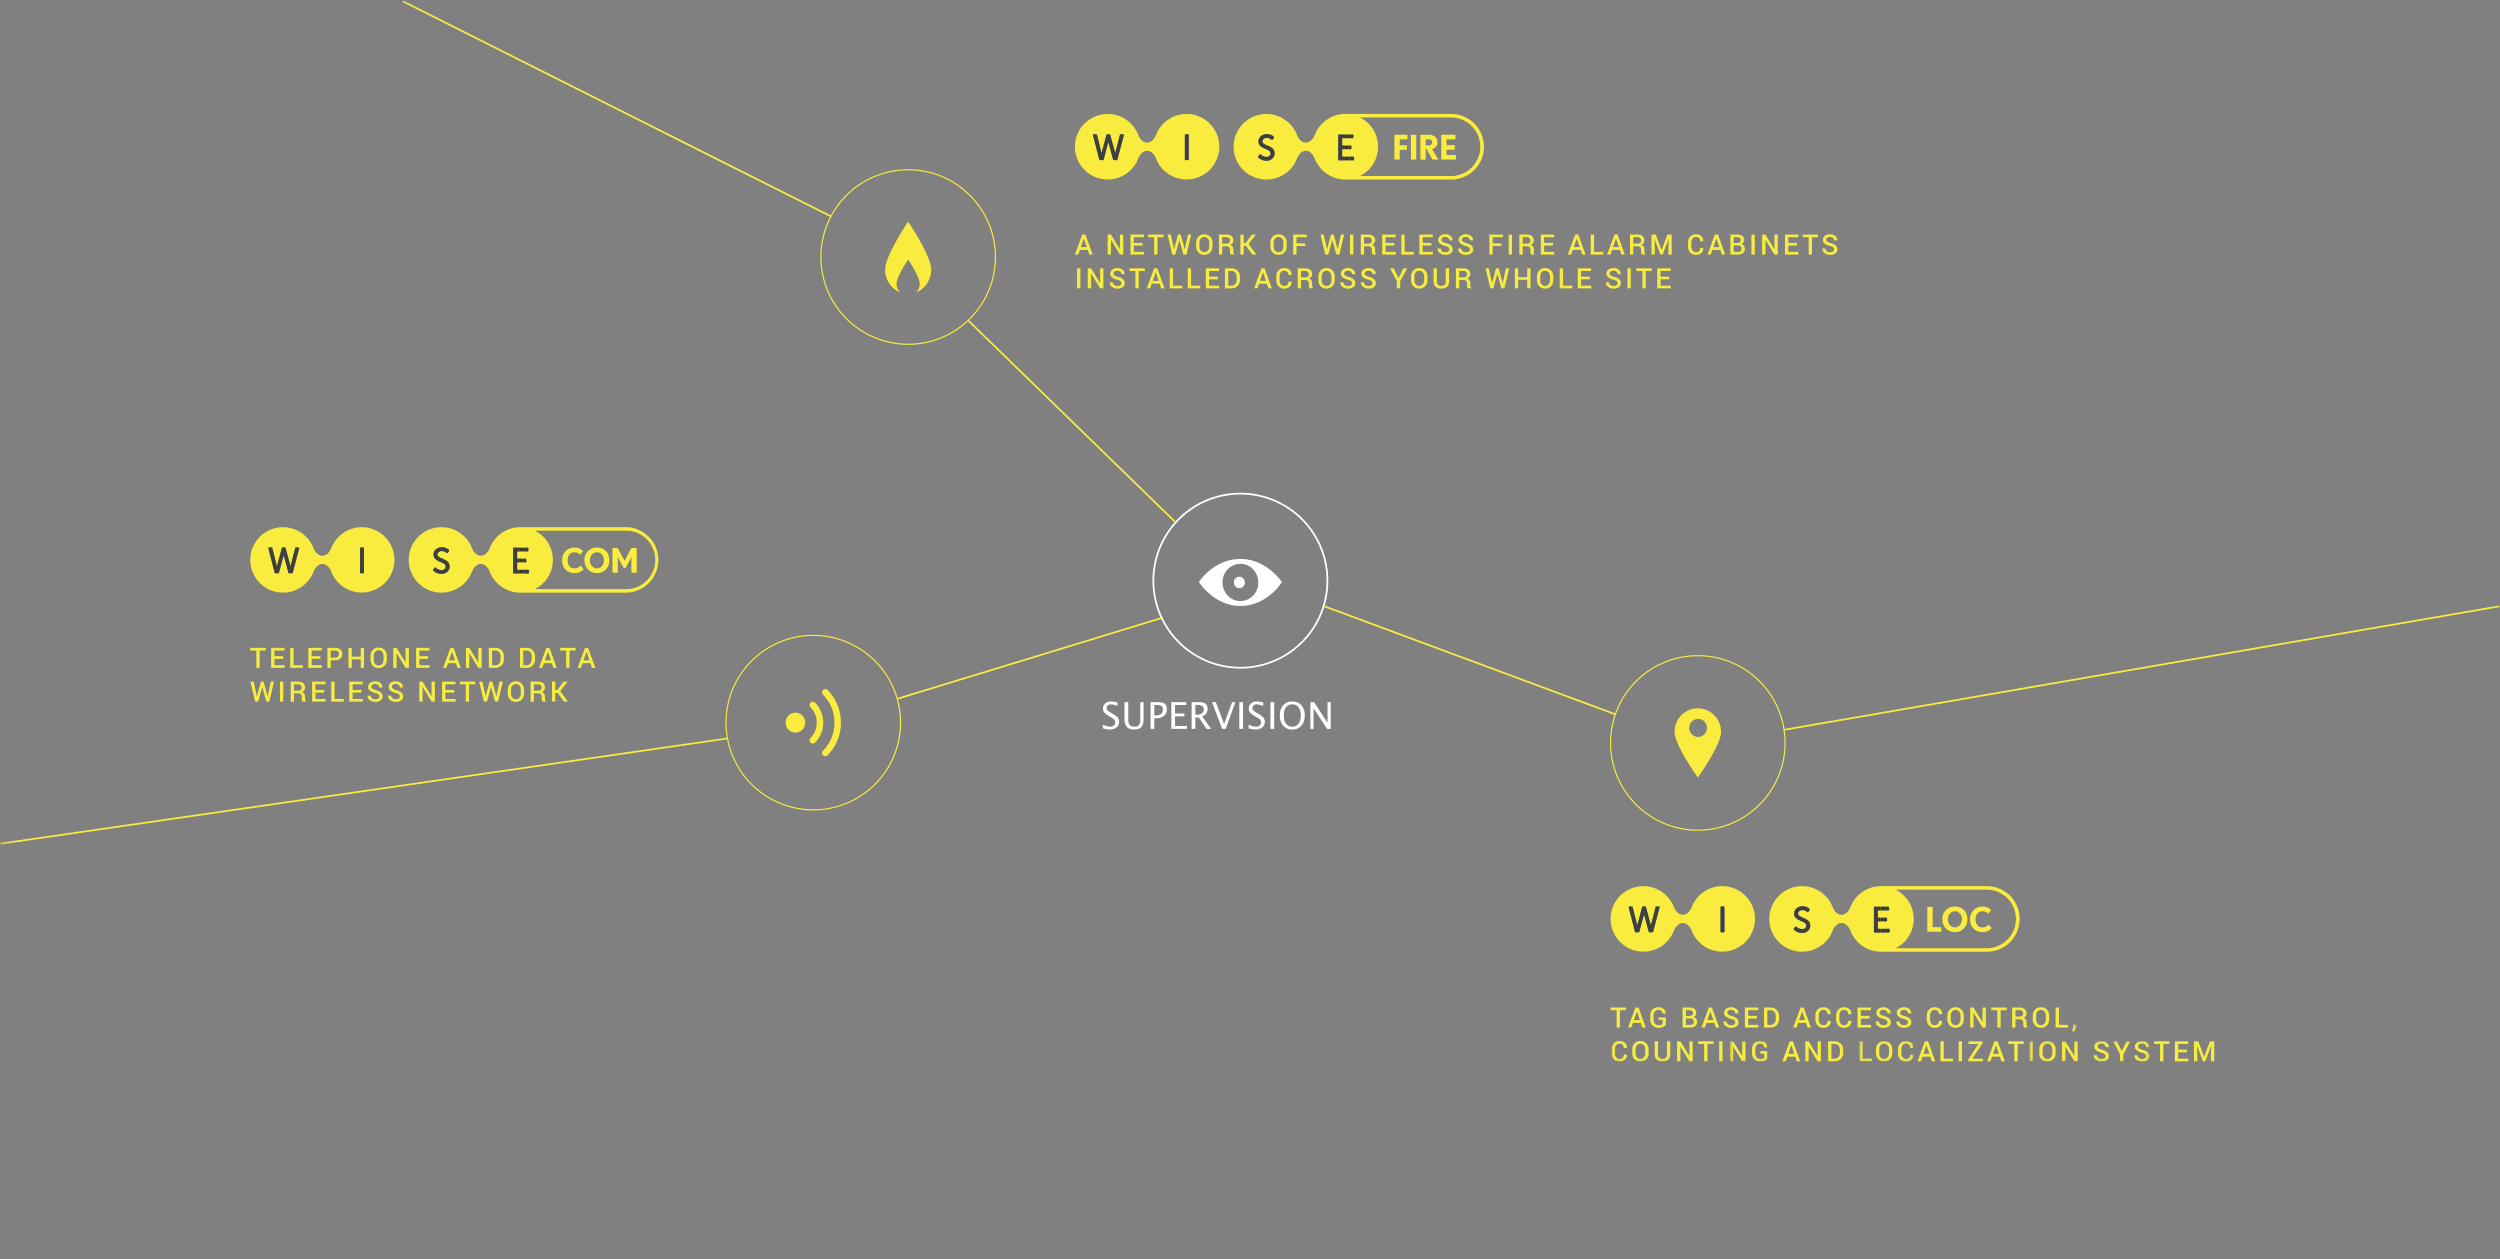 <svg xmlns="http://www.w3.org/2000/svg" width="836" height="421" viewBox="0 0 836 421" xmlns:xlink="http://www.w3.org/1999/xlink"><rect x="0" y="0" width="836" height="421" fill="#808080" stroke="none"/><defs><polygon id="a" points="156.366 12.94 .921 12.94 .921 .517 156.366 .517 156.366 12.94"/><polygon id="c" points="13.093 6.94 .475 6.94 .475 .117 13.093 .117"/><polygon id="e" points="18.84 6.94 .736 6.94 .736 .117 18.84 .117 18.84 6.94"/><polygon id="g" points=".606 6.94 40.771 6.94 40.771 .117 .606 .117"/><polygon id="i" points=".06 282.433 .06 .178 196.754 .178 393.448 .178 393.448 282.433 .06 282.433"/></defs><g fill="none" fill-rule="evenodd"><g transform="translate(538 296)"><path fill="#F9EC3E" d="M37.92.33c-4.6 0-8.54 2.84-10.16 6.87-.61 1.62-1.74 2.7-3.03 2.7-1.26 0-2.37-1.04-2.99-2.6a10.95 10.95 0 1 0 .07 7.78c.64-1.46 1.7-2.43 2.92-2.43 1.23 0 2.3.98 2.93 2.47A10.95 10.95 0 1 0 37.92.33M16.95 7.45l-2.15 8.11a.26.26 0 0 1-.25.2h-.96a.26.26 0 0 1-.25-.2L11.8 9.86l-.03-.11-.03.1-1.54 5.73a.26.26 0 0 1-.25.19h-.96a.26.26 0 0 1-.25-.2l-2.1-8.12.05-.22.2-.1h.83c.12 0 .22.08.25.2l1.52 6.1 1.65-6.1a.25.25 0 0 1 .25-.2h.76c.12 0 .22.08.25.2l1.66 6.1 1.58-6.1c.03-.12.13-.2.24-.2h.83l.2.1.05.23m21.7 8.05c0 .14-.11.26-.25.26h-.8a.26.26 0 0 1-.26-.26V7.38c0-.14.12-.25.26-.25h.8c.14 0 .25.1.25.25v8.12m88.22 5.58H95.92a10.96 10.96 0 0 0 0-19.57h30.95a9.8 9.8 0 0 1 0 19.57m-37.98-5.25a.26.26 0 0 1-.25-.25V7.46c0-.14.11-.26.25-.26h1.97v1.23h-.92v2.44h.92v1.23h-.92v2.5h.92v1.23h-1.97m3.14-7.4V7.2h1.44c.14 0 .25.12.25.26v.71c0 .14-.11.26-.25.26h-1.44m.74 2.44c.15 0 .26.12.26.26v.72c0 .14-.11.25-.26.25h-.74v-1.23h.74m1.16 4.7c0 .15-.12.26-.26.26h-1.64V14.6h1.64c.14 0 .26.12.26.26v.72m-29.3.4a3.8 3.8 0 0 1-2.77-1.14.26.26 0 0 1 0-.32l.47-.61.18-.1.2.08c.01 0 .8.8 1.94.8.66 0 1.36-.35 1.36-1.15 0-.8-.79-1.14-1.7-1.54-1.1-.47-2.35-1-2.35-2.5 0-1.37 1.22-2.44 2.79-2.44 1.5 0 2.32.83 2.35.87.08.08.1.2.04.3l-.4.67-.18.13-.21-.07c-.01 0-.66-.62-1.6-.62-.91 0-1.46.58-1.46 1.14 0 .67.62.97 1.63 1.4 1.08.46 2.43 1.03 2.43 2.64 0 1.42-1.15 2.45-2.72 2.45M126.87.33H90.86a10.95 10.95 0 0 0-10.03 6.88c-.62 1.61-1.74 2.7-3.02 2.7-1.26 0-2.37-1.04-2.99-2.6a10.96 10.96 0 1 0 .08 7.76c.63-1.46 1.7-2.42 2.9-2.42 1.23 0 2.3.98 2.93 2.45a10.95 10.95 0 0 0 10.13 7.15h36.01a10.97 10.97 0 0 0 0-21.92"/><path fill="#3D403E" d="M14.55 15.76h-.96a.26.26 0 0 1-.25-.2L11.8 9.86l-.03-.11-.03.1-1.54 5.73a.26.26 0 0 1-.25.19h-.96a.26.26 0 0 1-.25-.2l-2.1-8.12.05-.22.2-.1h.83c.12 0 .22.08.25.2l1.52 6.1 1.65-6.1a.25.25 0 0 1 .25-.2h.76c.12 0 .22.08.25.2l1.66 6.1 1.58-6.1c.03-.12.13-.2.24-.2h.83l.2.1.05.23-2.15 8.11a.26.26 0 0 1-.25.2m23.85 0h-.8a.26.26 0 0 1-.26-.25V7.38c0-.07.03-.13.08-.18a.25.25 0 0 1 .18-.08h.8l.1.02a.26.26 0 0 1 .15.24v8.12a.25.25 0 0 1-.25.26"/><path fill="#383A1E" d="M38.4 15.76h-.8.8m-1.06-.25v-.01M37.42 7.2"/><path fill="#3D403E" d="M64.63 15.97a3.8 3.8 0 0 1-2.77-1.13.26.26 0 0 1-.05-.24l.04-.08.48-.61.18-.1.2.08c.01 0 .78.79 1.9.8h.04c.66 0 1.36-.35 1.36-1.15 0-.8-.79-1.14-1.7-1.54-1.1-.47-2.35-1-2.35-2.5 0-1.37 1.22-2.44 2.79-2.44 1.5 0 2.32.83 2.35.87.08.08.1.2.04.3l-.4.67-.18.13-.21-.07a2.57 2.57 0 0 0-1.6-.62c-.91 0-1.46.58-1.46 1.14 0 .67.62.97 1.63 1.4 1.08.46 2.43 1.03 2.43 2.64 0 1.12-.7 1.99-1.77 2.32-.3.09-.61.13-.95.13"/><path fill="#383A1E" d="M64.63 15.97a3.8 3.8 0 0 0 0 0M64.61 14.7a2.95 2.95 0 0 1-1.9-.81c.01 0 .78.79 1.9.8m-2.8-.1l.04-.07.48-.61.18-.1.2.08-.2-.08-.18.1-.48.6a.28.28 0 0 0-.04.09m4.2-1.06c0-.8-.79-1.14-1.7-1.54-1.1-.47-2.35-1-2.35-2.5 0 1.5 1.24 2.03 2.34 2.5.92.4 1.71.74 1.71 1.54M63.3 9.48c0-.56.55-1.14 1.46-1.14-.91 0-1.46.58-1.46 1.14m3.27-.45l.19-.13.39-.67a.26.26 0 0 1 0 0l-.4.67-.18.13"/><path fill="#3D403E" d="M93.67 15.83h-1.64V14.6h1.64c.14 0 .26.12.26.26v.72c0 .14-.12.25-.26.25m-2.81 0h-1.97a.25.25 0 0 1-.25-.25V7.46c0-.14.11-.26.25-.26h1.97v1.23h-.92v2.44h.92v1.23h-.92v2.5h.92v1.23m1.91-3.73h-.74v-1.23h.74c.15 0 .26.12.26.26v.72c0 .07-.03.13-.07.17l-.01.01a.25.25 0 0 1-.17.07m.69-3.67h-1.44V7.2h1.44c.14 0 .25.12.25.26v.71c0 .14-.11.26-.25.26"/><path fill="#383A1E" d="M93.67 15.83H88.9h1.97V14.6h1.17v1.23h1.64c.14 0 .26-.11.26-.25v-.72.72c0 .14-.12.25-.26.25m-3.73-1.23v-2.5h.92v-1.23h1.17v1.23h.74-2.83v2.5m3.09-2.75v-.72.72m-3.09-.98V8.43h.92V7.2h1.17v1.23h1.44c.14 0 .25-.12.25-.26v-.71a.26.26 0 0 1 0 0v.71c0 .14-.11.26-.25.26h-3.53v2.44"/><polyline fill="#F9EC3E" points="106.488 15.578 106.488 7.278 108.27 7.278 108.27 14.043 111.166 14.043 111.166 15.578 106.488 15.578"/><path fill="#F9EC3E" d="M115.72 8.73c-1.39 0-2.36 1.28-2.36 2.66 0 1.53 1.07 2.73 2.34 2.73 1.47 0 2.36-1.33 2.36-2.73 0-1.45-.92-2.66-2.34-2.66zm-.02 6.98c-2.52 0-4.18-1.95-4.18-4.32a4.08 4.08 0 0 1 4.2-4.25c2.54 0 4.18 1.79 4.18 4.25 0 2.4-1.68 4.32-4.2 4.32zm9.25 0c-2.48 0-4.16-1.67-4.16-4.33 0-2.49 1.84-4.24 4.12-4.24 1.2 0 2.1.35 2.93 1.23l-1 1.2a2.58 2.58 0 0 0-1.93-.84c-1.39 0-2.28 1.13-2.28 2.65 0 1.7.81 2.74 2.32 2.74 1.02 0 1.52-.44 2.05-.94l1.02 1.2a3.84 3.84 0 0 1-3.07 1.33"/></g><g transform="translate(359 38)"><path fill="#F9EC3E" d="M37.8.11c-4.61 0-8.55 2.85-10.17 6.87-.61 1.62-1.74 2.7-3.03 2.7-1.26 0-2.37-1.03-2.99-2.6a10.95 10.95 0 1 0 .07 7.79c.64-1.47 1.7-2.44 2.92-2.44 1.23 0 2.3.99 2.93 2.47A10.95 10.95 0 1 0 37.8.11M16.82 7.23l-2.16 8.12a.26.26 0 0 1-.24.19h-.96a.26.26 0 0 1-.25-.19l-1.55-5.72-.03-.11-.03.11-1.54 5.72a.26.26 0 0 1-.25.19h-.96a.26.26 0 0 1-.25-.2L6.5 7.24 6.54 7l.2-.1h.84c.12 0 .22.08.25.2l1.52 6.1L11 7.1a.26.26 0 0 1 .25-.2h.77c.11 0 .21.08.24.2l1.66 6.11L15.5 7.1c.03-.11.13-.2.24-.2h.83l.2.1.05.23m21.7 8.05c0 .14-.11.26-.25.26h-.8a.26.26 0 0 1-.26-.26V7.16c0-.14.12-.25.26-.25h.8c.14 0 .25.11.25.25v8.12m88.22 5.58H95.79a10.95 10.95 0 0 0 0-19.57h30.95a9.8 9.8 0 0 1 0 19.57m-37.98-5.24a.26.26 0 0 1-.25-.26V7.24c0-.14.11-.26.25-.26h1.96v1.23h-.9v2.45h.9v1.23h-.9v2.5h.9v1.22h-1.96m3.14-7.4V6.98h1.44c.14 0 .25.12.25.26v.72c0 .14-.11.25-.25.25H91.9m.74 2.45c.14 0 .26.11.26.25v.72c0 .14-.12.26-.26.26h-.74v-1.23h.74m1.16 4.7c0 .14-.12.26-.26.26H91.9v-1.23h1.64c.14 0 .26.11.26.25v.72m-29.3.4c-1.76 0-2.73-1.09-2.77-1.13a.26.26 0 0 1 0-.33l.47-.61.18-.1.2.08c.01 0 .8.8 1.94.8.66 0 1.37-.35 1.37-1.14 0-.8-.8-1.15-1.72-1.54-1.1-.48-2.34-1.01-2.34-2.5 0-1.37 1.22-2.44 2.78-2.44 1.5 0 2.33.82 2.36.86.08.08.1.2.04.3l-.4.68-.18.12-.21-.07c-.01 0-.66-.62-1.6-.62-.92 0-1.46.58-1.46 1.14 0 .67.62.98 1.63 1.4 1.08.46 2.43 1.03 2.43 2.64 0 1.42-1.15 2.46-2.72 2.46M126.74.1H90.72A10.96 10.96 0 0 0 80.7 7c-.62 1.6-1.74 2.69-3.02 2.69-1.26 0-2.37-1.04-2.99-2.6a10.96 10.96 0 1 0 .08 7.77c.63-1.46 1.7-2.43 2.9-2.43 1.23 0 2.3.98 2.93 2.46a10.95 10.95 0 0 0 10.13 7.14h36a10.97 10.97 0 0 0 0-21.92"/><path fill="#3D403E" d="M14.42 15.54h-.96a.26.26 0 0 1-.25-.19l-1.55-5.72-.03-.11-.03.11-1.54 5.72a.26.26 0 0 1-.25.19h-.96a.26.26 0 0 1-.25-.2L6.5 7.24 6.54 7l.2-.1h.84c.12 0 .22.08.25.2l1.52 6.1L11 7.1a.26.26 0 0 1 .25-.2h.77c.11 0 .21.08.24.2l1.66 6.11L15.5 7.1c.03-.11.13-.2.24-.2h.83l.2.1.05.23-2.16 8.12a.26.26 0 0 1-.24.19m23.85 0h-.8a.26.26 0 0 1-.26-.25V7.15c0-.14.12-.25.26-.25h.8c.14 0 .25.11.25.25v8.12c0 .14-.11.26-.25.26m26.23.22a3.81 3.81 0 0 1-2.77-1.13.26.26 0 0 1 0-.33l.47-.61.18-.1.2.08a3 3 0 0 0 .96.62c.29.1.62.19.98.19.66 0 1.37-.36 1.37-1.15 0-.3-.11-.53-.3-.72-.3-.34-.84-.57-1.42-.82l-.39-.17c-.98-.44-1.95-1.02-1.95-2.33 0-1.36 1.2-2.43 2.75-2.44h.14c1.43.03 2.22.83 2.25.86a.26.26 0 0 1 .04.3l-.4.68-.18.12-.21-.07c-.01 0-.66-.62-1.6-.62h-.05-.02c-.87.03-1.39.6-1.39 1.14 0 .67.62.98 1.63 1.4 1.08.46 2.43 1.03 2.43 2.64 0 .62-.22 1.16-.59 1.58a2.8 2.8 0 0 1-2.13.88"/><path fill="#383A1E" d="M61.68 14.52a.25.25 0 0 1 .04-.22l.48-.61.18-.1.2.08-.2-.08-.18.1-.48.61a.26.26 0 0 0-.04.22m2.84-.04c.66 0 1.36-.36 1.37-1.15 0 .79-.71 1.15-1.37 1.15M65.6 12.6c-.31-.34-.85-.57-1.43-.82.58.25 1.12.48 1.43.82m-3.77-3.32c0-1.36 1.2-2.43 2.75-2.44-1.55.01-2.75 1.08-2.75 2.44m1.33-.03c0-.55.52-1.11 1.4-1.14-.88.03-1.4.6-1.4 1.14m3.45-.57l.4-.67-.4.67m-2.06-.57h0m.04 0h.02-.02M66.97 7.71"/><path fill="#3D403E" d="M93.54 15.62H91.9v-1.23h1.71c.11.04.19.14.19.25v.72a.26.26 0 0 1-.26.26m-2.82 0h-1.96a.26.26 0 0 1-.25-.26V7.24c0-.14.11-.26.25-.26h1.96v1.23h-.9v2.45h.9v1.23h-.9v2.5h.9v1.22m1.92-3.72h-.74v-1.23h.74c.14 0 .25.1.26.25v.72c0 .14-.12.26-.26.26m.7-3.68H91.9V6.98h1.44c.14 0 .25.12.25.26v.72c0 .14-.11.25-.25.25"/><path fill="#383A1E" d="M93.54 15.62h-4.78 1.96v-1.23h1.18v1.22h1.64M93.62 14.4a.25.25 0 0 1 0 0m-.98-2.51h-2.83.91v-1.23h-.9 2.82-.74v1.23h.74c.14 0 .26-.12.26-.26v-.72.72c0 .14-.12.26-.26.26m.7-3.68H89.8h.91V6.98h1.18v1.23h1.44c.14 0 .25-.11.25-.25v-.72.72c0 .14-.11.25-.25.25"/><polyline fill="#F9EC3E" points="109.067 8.596 109.067 10.575 111.473 10.575 111.473 12.11 109.067 12.11 109.067 15.361 107.285 15.361 107.285 7.061 111.64 7.061 111.64 8.596 109.067 8.596"/><polygon fill="#F9EC3E" points="112.81 15.361 114.593 15.361 114.593 7.061 112.81 7.061"/><path fill="#F9EC3E" d="M118.9 8.6h-1.13v2h1.13c.63 0 1.02-.41 1.02-1.06 0-.58-.45-.94-1.02-.94zm1.13 6.76l-2.26-3.92v3.92h-1.78v-8.3h2.91c1.7 0 2.8 1.05 2.8 2.48 0 1.24-.75 2.06-1.82 2.35l2.16 3.47h-2.01z"/><polyline fill="#F9EC3E" points="122.948 15.361 122.948 7.061 127.681 7.061 127.681 8.596 124.729 8.596 124.729 10.54 127.469 10.54 127.469 12.075 124.729 12.075 124.729 13.826 127.848 13.826 127.848 15.361 122.948 15.361"/></g><g transform="translate(83 176)"><path fill="#F9EC3E" d="M37.98.3c-4.6 0-8.53 2.83-10.15 6.85-.61 1.62-1.73 2.7-3.02 2.7-1.26 0-2.36-1.04-2.99-2.6a10.94 10.94 0 1 0 .08 7.77c.63-1.46 1.7-2.43 2.9-2.43 1.23 0 2.3.98 2.94 2.47A10.93 10.93 0 1 0 37.98.29M17.04 7.4L14.9 15.5a.26.26 0 0 1-.25.2h-.96a.25.25 0 0 1-.24-.2l-1.55-5.7-.03-.12-.03.12-1.54 5.7a.25.25 0 0 1-.25.2H9.1a.26.26 0 0 1-.25-.2l-2.1-8.1.04-.23.2-.1h.84c.11 0 .22.09.24.2l1.52 6.1 1.66-6.1a.25.25 0 0 1 .24-.2h.76c.12 0 .22.08.25.2l1.65 6.1 1.58-6.1c.03-.11.13-.2.25-.2h.83l.2.1.04.23m21.67 8.04c0 .14-.12.25-.26.25h-.8a.26.26 0 0 1-.25-.25v-8.1c0-.15.11-.26.26-.26h.8c.13 0 .25.11.25.25v8.1M126.77 21H95.88a10.94 10.94 0 0 0 0-19.53h30.9a9.78 9.78 0 0 1 0 19.54m-37.92-5.24a.26.26 0 0 1-.25-.26v-8.1c0-.14.1-.26.25-.26h1.96v1.23h-.9v2.44h.9v1.23h-.9v2.5h.9v1.22h-1.96M92 8.37V7.16h1.43c.14 0 .25.12.25.26v.71c0 .14-.11.26-.25.26H92m.73 2.44c.15 0 .26.11.26.25v.72c0 .14-.11.26-.26.26H92v-1.23h.73m1.16 4.7c0 .13-.11.25-.26.25H92v-1.23h1.63c.15 0 .26.12.26.26v.71m-29.25.4c-1.76 0-2.72-1.08-2.76-1.13a.26.26 0 0 1-.01-.32l.47-.61.19-.1.2.08s.79.8 1.93.8c.66 0 1.36-.36 1.36-1.15 0-.8-.8-1.14-1.7-1.53-1.1-.48-2.35-1.01-2.35-2.5C61.97 8.08 63.2 7 64.75 7c1.5 0 2.32.83 2.36.87.08.08.1.2.03.3l-.39.67-.19.13-.2-.07c-.01 0-.67-.62-1.6-.62-.91 0-1.46.58-1.46 1.14 0 .66.62.97 1.63 1.4 1.08.45 2.42 1.02 2.42 2.63 0 1.42-1.14 2.45-2.7 2.45M126.76.29H90.82a10.94 10.94 0 0 0-10 6.88c-.62 1.6-1.74 2.68-3.02 2.68-1.26 0-2.36-1.03-2.98-2.58a10.94 10.94 0 1 0 .07 7.74c.63-1.46 1.7-2.42 2.9-2.42 1.22 0 2.3.98 2.93 2.45a10.93 10.93 0 0 0 10.1 7.14h35.95a10.96 10.96 0 0 0 0-21.89"/><path fill="#3D403E" d="M14.64 15.7h-.96a.26.26 0 0 1-.24-.2l-1.55-5.7-.03-.12-.03.12-1.54 5.7a.26.26 0 0 1-.25.19h-.96a.26.26 0 0 1-.24-.19l-2.1-8.1.02-.11.02-.12.2-.1h.84a.26.26 0 0 1 .24.2l1.52 6.1 1.66-6.1a.25.25 0 0 1 .24-.2h.76c.12 0 .22.08.25.2l1.65 6.1 1.58-6.1c.03-.1.11-.18.22-.2h.86l.2.1.04.23-2.15 8.1a.26.26 0 0 1-.25.2"/><path fill="#383A1E" d="M14.64 15.7h-.96.96m-4.6 0H9.1a.25.25 0 0 1-.25-.2l-2.1-8.1.02-.11-.02.1 2.1 8.11c.03.11.13.2.25.2h.95m3.53-.03a.25.25 0 0 1-.13-.17l-.93-3.42.93 3.42c.02.08.07.14.13.17m-3.34-.06a.25.25 0 0 0 .06-.1l1.06-3.94-1.06 3.93a.26.26 0 0 1-.06.11m3.91-2.24l-1.65-6.1 1.65 6.1m-4.56 0l-1.52-6.1 1.52 6.1m.59-2.17l1.06-3.93-1.06 3.93m5.77-4.12h.03-.03"/><path fill="#3D403E" d="M38.45 15.7h-.8a.25.25 0 0 1-.25-.26v-8.1c0-.15.11-.26.26-.26h.8c.13 0 .25.11.25.25v8.1c0 .15-.12.26-.26.26m26.2.22c-1.77 0-2.73-1.08-2.77-1.13a.26.26 0 0 1-.01-.32l.47-.61.19-.1.2.08s.79.8 1.93.8c.6 0 1.22-.29 1.34-.92.02-.07.02-.15.02-.23 0-.8-.8-1.14-1.7-1.53-.81-.35-1.7-.73-2.1-1.5a2.08 2.08 0 0 1-.25-1C61.97 8.08 63.2 7 64.75 7a3.58 3.58 0 0 1 2.36.87.25.25 0 0 1 .06.25l-.03.05-.19.34-.2.33-.19.13-.2-.07c-.01 0-.67-.62-1.6-.62-.91 0-1.46.58-1.46 1.14 0 .66.62.97 1.63 1.4 1.08.45 2.42 1.02 2.42 2.63 0 1.42-1.14 2.45-2.7 2.45"/><path fill="#383A1E" d="M64.64 15.9c-1.76 0-2.72-1.07-2.76-1.12a.26.26 0 0 1-.01-.32l.47-.61-.47.6c-.08.1-.07.24 0 .33.05.05 1.01 1.13 2.77 1.13 1.57 0 2.71-1.03 2.71-2.45 0 1.42-1.14 2.45-2.7 2.45m.01-1.28c.6 0 1.22-.29 1.34-.92-.12.63-.75.92-1.34.92m1.36-1.15c0-.8-.8-1.14-1.7-1.53-.81-.35-1.7-.73-2.1-1.5.4.77 1.29 1.15 2.1 1.5.9.4 1.7.73 1.7 1.53M63.3 9.43c0-.56.55-1.14 1.45-1.14-.9 0-1.45.58-1.45 1.14m3.27-.45l-.22-.07.22.07m.38-.46l.2-.34-.2.34m.22-.54a.26.26 0 0 1 0 0"/><path fill="#3D403E" d="M93.63 15.77H92v-1.23h1.63c.15 0 .26.12.26.26v.71c0 .14-.11.26-.26.26m-2.8 0h-1.97a.26.26 0 0 1-.26-.26v-8.1a.26.26 0 0 1 .26-.26h1.96v1.23h-.9v2.44h.9v1.23h-.9v2.5h.9v1.22m1.91-3.72H92v-1.23h.73c.15 0 .26.11.26.25v.72c0 .14-.11.26-.26.26m.7-3.67H92V7.15h1.46c.13.02.22.13.22.26v.71c0 .14-.11.26-.25.26"/><path fill="#383A1E" d="M93.63 15.77h-4.77 1.96v-1.23H92v1.23h1.63c.15 0 .26-.12.26-.26v-.71.71c0 .14-.11.26-.26.26m-3.72-1.23v-2.5h.91v-1.22H92v1.23h.73c.15 0 .26-.12.26-.26v-.71.71c0 .14-.11.26-.25.26H89.9v2.5M93 11.06a.26.26 0 0 1 0 0m-3.08-.25V8.38h.91V7.15H92v1.23h1.43c.14 0 .25-.12.25-.26v-.71.71c0 .14-.11.26-.25.26H89.9v2.44m-1.16-3.64a.24.24 0 0 0 0 0m4.68-.03"/><path fill="#F9EC3E" d="M109.13 15.65c-2.47 0-4.15-1.67-4.15-4.32a4.08 4.08 0 0 1 4.11-4.24c1.2 0 2.1.35 2.93 1.23l-1 1.19a2.57 2.57 0 0 0-1.93-.83c-1.39 0-2.28 1.13-2.28 2.65 0 1.7.81 2.73 2.32 2.73 1.02 0 1.52-.44 2.04-.94l1.02 1.2a3.84 3.84 0 0 1-3.06 1.33m7.5-6.97c-1.4 0-2.37 1.27-2.37 2.66 0 1.52 1.07 2.72 2.34 2.72 1.47 0 2.36-1.33 2.36-2.72 0-1.46-.93-2.66-2.34-2.66zm-.03 6.97c-2.51 0-4.17-1.95-4.17-4.31a4.07 4.07 0 0 1 4.2-4.25c2.53 0 4.16 1.79 4.16 4.25 0 2.4-1.68 4.31-4.2 4.31zm11.54-.13v-4.78c0-.3.04-.58.04-.58s-.07.19-.15.33l-1.81 3.4h-.68l-1.85-3.4-.14-.33s.03.28.03.58v4.78h-1.77v-8.3h1.74l2.19 4.05c.09.16.16.37.16.37s.06-.21.14-.37l2.07-4.04h1.81v8.29h-1.78"/></g><polyline fill="#F6EB41" points="543.737 337.816 541.715 337.816 541.715 343.611 540.599 343.611 540.599 337.816 538.577 337.816 538.577 336.921 543.737 336.921 543.737 337.816"/><path fill="#F6EB41" d="M546.4 341.12h1.98l-.97-2.86h-.03l-.98 2.86zm2.3.93h-2.63l-.53 1.56h-1.13l2.46-6.69h1.06l2.43 6.7h-1.14l-.53-1.57zm8.36.66c-.18.25-.47.48-.88.69-.4.2-.92.3-1.56.3-.8 0-1.47-.25-1.99-.76a2.64 2.64 0 0 1-.78-1.98v-1.4c0-.8.25-1.46.74-1.97s1.13-.77 1.9-.77c.79 0 1.4.2 1.84.58.43.4.66.9.67 1.52l-.01.03h-1.06a1.3 1.3 0 0 0-.4-.9c-.23-.22-.57-.33-1.02-.33-.47 0-.84.17-1.12.52a2 2 0 0 0-.43 1.32v1.4c0 .54.16.98.46 1.33.31.35.71.52 1.2.52.35 0 .63-.04.85-.12.22-.08.38-.18.47-.29v-1.35h-1.32v-.84h2.44v2.5m6.71-2.14v2.14h1.41c.39 0 .68-.08.89-.26.2-.18.31-.43.31-.76 0-.36-.08-.63-.26-.83-.17-.2-.45-.3-.82-.3h-1.53zm0-.83h1.24c.34 0 .61-.09.82-.25.2-.16.3-.4.3-.7 0-.33-.11-.57-.32-.73a1.5 1.5 0 0 0-.93-.24h-1.1v1.92zm-1.11 3.87v-6.69h2.22c.74 0 1.32.15 1.74.46.41.3.62.76.62 1.37 0 .3-.09.57-.26.8-.17.25-.42.42-.73.54.4.09.7.28.92.58.22.29.33.63.33 1.02 0 .63-.21 1.1-.62 1.43-.41.33-.98.5-1.7.5h-2.52zm8.3-2.5h1.97l-.96-2.85h-.03l-.99 2.86zm2.3.94h-2.63l-.53 1.56h-1.13l2.46-6.69h1.05l2.43 6.7h-1.13l-.53-1.57zm7-.16c0-.28-.1-.5-.31-.68-.2-.18-.57-.34-1.1-.48a4.63 4.63 0 0 1-1.72-.78c-.4-.32-.6-.75-.6-1.27 0-.54.22-.98.66-1.33a2.72 2.72 0 0 1 1.73-.53c.73 0 1.32.2 1.77.6.44.4.66.87.64 1.43v.02h-1.08c0-.34-.11-.62-.35-.83-.23-.21-.56-.32-1-.32-.4 0-.71.09-.93.27a.84.84 0 0 0-.33.68c0 .26.12.47.36.64.23.16.63.32 1.17.47.72.2 1.27.46 1.64.8.38.34.57.78.57 1.3 0 .56-.23 1-.67 1.33-.45.33-1.04.5-1.76.5-.7 0-1.31-.19-1.84-.56a1.71 1.71 0 0 1-.77-1.52l.01-.03h1.08c0 .4.14.7.42.91.28.2.65.3 1.1.3.41 0 .73-.08.96-.25a.8.8 0 0 0 .35-.67"/><polyline fill="#F6EB41" points="587.536 340.6 584.608 340.6 584.608 342.715 588.005 342.715 588.005 343.611 583.492 343.611 583.492 336.921 587.973 336.921 587.973 337.816 584.608 337.816 584.608 339.705 587.536 339.705 587.536 340.6"/><path fill="#F6EB41" d="M591 337.82v4.9h1.02c.56 0 1-.19 1.31-.55.32-.36.48-.83.48-1.4v-1.02c0-.57-.16-1.03-.48-1.4a1.65 1.65 0 0 0-1.3-.53H591zm-1.11 5.8v-6.7h2.17c.85 0 1.54.26 2.07.8.53.52.8 1.2.8 2.04v1.01c0 .84-.27 1.52-.8 2.05-.53.53-1.23.8-2.07.8h-2.17zm11.74-2.5h1.98l-.97-2.86h-.03l-.98 2.86zm2.3.93h-2.63l-.53 1.56h-1.13l2.46-6.69h1.06l2.43 6.7h-1.14l-.53-1.57zm8.25-.66l.01.03a2.1 2.1 0 0 1-.66 1.65c-.45.43-1.06.64-1.83.64-.78 0-1.42-.26-1.9-.8a2.85 2.85 0 0 1-.74-2v-1.28c0-.81.24-1.49.73-2.01.48-.53 1.1-.8 1.88-.8.79 0 1.41.21 1.87.63.45.41.67.97.66 1.67l-.01.03h-1.08c0-.45-.12-.8-.37-1.05-.24-.25-.6-.38-1.07-.38-.46 0-.82.18-1.09.54-.27.36-.4.82-.4 1.36v1.28c0 .55.14 1 .4 1.37.28.36.65.54 1.12.54.46 0 .81-.12 1.05-.37s.36-.6.36-1.05h1.07m6.93 0v.03a2.1 2.1 0 0 1-.65 1.65c-.45.43-1.07.64-1.84.64-.78 0-1.41-.26-1.9-.8a2.84 2.84 0 0 1-.74-2v-1.28c0-.81.25-1.49.73-2.01.48-.53 1.1-.8 1.88-.8.8 0 1.41.21 1.87.63.45.41.67.97.66 1.67v.03h-1.09c0-.45-.12-.8-.36-1.05-.25-.25-.6-.38-1.08-.38-.46 0-.82.18-1.09.54-.26.36-.4.82-.4 1.36v1.28c0 .55.14 1 .41 1.37.28.36.65.54 1.11.54.47 0 .82-.12 1.06-.37.23-.25.35-.6.35-1.05h1.08"/><polyline fill="#F6EB41" points="625.197 340.6 622.269 340.6 622.269 342.715 625.665 342.715 625.665 343.611 621.153 343.611 621.153 336.921 625.633 336.921 625.633 337.816 622.269 337.816 622.269 339.705 625.197 339.705 625.197 340.6"/><path fill="#F6EB41" d="M631.17 341.89c0-.28-.1-.5-.3-.68-.21-.18-.58-.34-1.1-.48a4.63 4.63 0 0 1-1.73-.78c-.4-.32-.6-.75-.6-1.27 0-.54.22-.98.67-1.33a2.73 2.73 0 0 1 1.72-.53c.74 0 1.33.2 1.77.6.45.4.66.87.65 1.43l-.01.02h-1.07c0-.34-.12-.62-.35-.83-.23-.21-.56-.32-1-.32-.4 0-.72.09-.94.27a.84.84 0 0 0-.33.68c0 .26.12.47.36.64.24.16.63.32 1.18.47.72.2 1.27.46 1.64.8.37.34.56.78.56 1.3 0 .56-.22 1-.67 1.33-.44.33-1.03.5-1.75.5-.7 0-1.32-.19-1.84-.56a1.72 1.72 0 0 1-.77-1.52v-.03h1.08c0 .4.14.7.43.91.28.2.64.3 1.1.3.4 0 .73-.08.96-.25a.8.8 0 0 0 .34-.67m6.86 0c0-.28-.1-.5-.3-.68-.21-.18-.58-.34-1.1-.48a4.65 4.65 0 0 1-1.73-.78c-.4-.32-.6-.75-.6-1.27 0-.54.22-.98.67-1.33a2.72 2.72 0 0 1 1.72-.53c.74 0 1.33.2 1.77.6.45.4.66.87.65 1.43l-.01.02h-1.07c0-.34-.12-.62-.35-.83a1.43 1.43 0 0 0-1-.32c-.4 0-.72.09-.94.27a.84.84 0 0 0-.33.68c0 .26.12.47.36.64.24.16.63.32 1.18.47.72.2 1.27.46 1.64.8.37.34.56.78.56 1.3 0 .56-.22 1-.67 1.33a2.9 2.9 0 0 1-1.76.5 3.1 3.1 0 0 1-1.83-.56 1.71 1.71 0 0 1-.77-1.52v-.03h1.08c0 .4.14.7.43.91.28.2.64.3 1.1.3.4 0 .73-.08.96-.25a.8.8 0 0 0 .34-.67m11.4-.5l.01.03a2.1 2.1 0 0 1-.66 1.65c-.45.43-1.06.64-1.83.64-.78 0-1.42-.26-1.9-.8a2.84 2.84 0 0 1-.74-2v-1.28c0-.81.24-1.49.72-2.01.49-.53 1.11-.8 1.88-.8.8 0 1.42.21 1.87.63.46.41.68.97.67 1.67l-.01.03h-1.08c0-.45-.13-.8-.37-1.05s-.6-.38-1.08-.38c-.45 0-.81.18-1.08.54-.27.36-.4.82-.4 1.36v1.28c0 .55.13 1 .4 1.37.28.36.65.54 1.12.54.46 0 .81-.12 1.05-.37s.36-.6.36-1.05h1.07m6.15-1.74c0-.55-.15-1.01-.45-1.37a1.5 1.5 0 0 0-1.2-.54c-.5 0-.89.18-1.17.54-.29.36-.43.82-.43 1.37v1.22c0 .56.14 1.02.43 1.38.28.36.67.54 1.17.54.5 0 .91-.18 1.2-.53.3-.36.45-.83.45-1.4v-1.2zm1.11 1.22c0 .81-.26 1.5-.77 2.03-.51.54-1.18.8-2 .8-.8 0-1.45-.26-1.95-.8a2.87 2.87 0 0 1-.75-2.03v-1.2c0-.82.25-1.5.75-2.04s1.15-.8 1.95-.8c.82 0 1.49.26 2 .8s.77 1.22.77 2.03v1.2z"/><polyline fill="#F6EB41" points="664.066 343.611 662.954 343.611 659.985 338.726 659.958 338.735 659.958 343.611 658.842 343.611 658.842 336.921 659.958 336.921 662.927 341.8 662.954 341.791 662.954 336.921 664.066 336.921 664.066 343.611"/><polyline fill="#F6EB41" points="671.045 337.816 669.023 337.816 669.023 343.611 667.906 343.611 667.906 337.816 665.885 337.816 665.885 336.921 671.045 336.921 671.045 337.816"/><path fill="#F6EB41" d="M673.98 339.94h1.3c.44 0 .76-.09.97-.26.2-.17.3-.43.3-.78 0-.34-.1-.6-.3-.8-.2-.19-.5-.28-.92-.28h-1.36v2.12zm0 .9v2.77h-1.12v-6.69h2.47c.75 0 1.33.17 1.73.5.41.34.62.82.62 1.45 0 .34-.1.64-.27.9-.18.24-.44.44-.79.6.38.11.65.3.81.58.17.27.25.6.25 1v.55c0 .2.03.4.08.58.05.18.13.33.25.43v.1h-1.15a.75.75 0 0 1-.24-.48 4.02 4.02 0 0 1-.05-.64v-.53c0-.35-.1-.62-.3-.82-.2-.2-.46-.3-.8-.3h-1.5zm10.15-1.19c0-.55-.14-1.01-.44-1.37a1.5 1.5 0 0 0-1.22-.54c-.49 0-.87.18-1.16.54-.28.36-.42.82-.42 1.37v1.22c0 .56.14 1.02.42 1.38.29.36.68.54 1.17.54.51 0 .91-.18 1.21-.53.3-.36.44-.83.44-1.4v-1.2zm1.12 1.22c0 .81-.26 1.5-.77 2.03-.52.54-1.18.8-2 .8-.8 0-1.46-.26-1.96-.8a2.87 2.87 0 0 1-.75-2.03v-1.2c0-.82.25-1.5.75-2.04s1.16-.8 1.96-.8c.81 0 1.48.26 2 .8.5.54.77 1.22.77 2.03v1.2z"/><polyline fill="#F6EB41" points="688.513 342.715 691.587 342.715 691.587 343.611 687.396 343.611 687.396 336.921 688.513 336.921 688.513 342.715"/><g transform="translate(538 342)"><mask id="b" fill="white"><use xlink:href="#a"/></mask><polyline fill="#F6EB41" points="156.366 1.468 155.654 2.902 154.946 2.902 155.267 1.426 155.267 .517 156.366 .517 156.366 1.468" mask="url(#b)"/><path fill="#F6EB41" d="M6.04 10.68l.01.03a2.1 2.1 0 0 1-.66 1.65c-.45.43-1.06.64-1.83.64-.78 0-1.42-.26-1.9-.79a2.84 2.84 0 0 1-.74-2.01V8.92c0-.81.24-1.48.72-2.01.49-.53 1.11-.8 1.89-.8.79 0 1.4.21 1.86.63.46.41.68.97.67 1.67l-.01.03H4.97c0-.45-.12-.8-.37-1.05C4.36 7.14 4 7 3.53 7c-.46 0-.82.18-1.1.54-.26.37-.4.82-.4 1.36v1.28c0 .55.15 1.01.42 1.37.27.36.64.54 1.1.54.47 0 .82-.12 1.06-.37.24-.25.36-.6.36-1.05h1.08m6.14-1.73c0-.56-.15-1.02-.45-1.38a1.5 1.5 0 0 0-1.2-.53c-.5 0-.88.17-1.17.53-.28.36-.43.82-.43 1.38v1.21c0 .56.15 1.03.43 1.39.29.36.68.54 1.17.54.51 0 .91-.18 1.2-.54.3-.36.45-.82.45-1.39V8.95zm1.12 1.21c0 .82-.26 1.5-.78 2.03-.5.54-1.17.81-2 .81-.8 0-1.45-.27-1.95-.8a2.87 2.87 0 0 1-.75-2.04v-1.2c0-.82.25-1.5.75-2.04.5-.53 1.15-.8 1.95-.8.82 0 1.49.27 2 .8.52.54.78 1.22.78 2.04v1.2zm7.23-3.95v4.49c0 .74-.25 1.3-.73 1.7-.48.4-1.12.6-1.9.6a2.8 2.8 0 0 1-1.86-.6 2.1 2.1 0 0 1-.71-1.7V6.2h1.11v4.48c0 .47.14.82.4 1.06.26.24.62.35 1.06.35.46 0 .83-.11 1.1-.35.27-.24.41-.59.41-1.06V6.21h1.12" mask="url(#b)"/></g><polyline fill="#F6EB41" points="566.034 354.903 564.923 354.903 561.954 350.019 561.927 350.028 561.927 354.903 560.809 354.903 560.809 348.214 561.927 348.214 564.894 353.093 564.923 353.084 564.923 348.214 566.034 348.214 566.034 354.903"/><polyline fill="#F6EB41" points="573.014 349.109 570.992 349.109 570.992 354.903 569.875 354.903 569.875 349.109 567.853 349.109 567.853 348.214 573.014 348.214 573.014 349.109"/><polygon fill="#F6EB41" points="574.892 354.903 576.009 354.903 576.009 348.214 574.892 348.214"/><g transform="translate(578 348)"><mask id="d" fill="white"><use xlink:href="#c"/></mask><polyline fill="#F6EB41" points="5.7 6.903 4.588 6.903 1.619 2.019 1.592 2.028 1.592 6.903 .475 6.903 .475 .214 1.592 .214 4.56 5.093 4.588 5.084 4.588 .214 5.7 .214 5.7 6.903" mask="url(#d)"/><path fill="#F6EB41" d="M13.1 6c-.19.25-.48.48-.88.69-.4.2-.93.31-1.57.31-.8 0-1.47-.25-1.99-.76a2.64 2.64 0 0 1-.78-1.98v-1.4c0-.8.25-1.47.74-1.98.49-.5 1.13-.76 1.9-.76.79 0 1.4.19 1.84.58.44.39.66.89.67 1.51l-.01.03h-1.06a1.3 1.3 0 0 0-.4-.89c-.23-.23-.57-.34-1.02-.34-.46 0-.84.18-1.12.52-.28.35-.43.79-.43 1.32v1.4c0 .54.16.99.46 1.33.31.35.71.52 1.2.52.35 0 .63-.04.85-.12.22-.08.38-.17.47-.28V4.34h-1.32V3.5h2.44V6" mask="url(#d)"/></g><path fill="#F6EB41" d="M598.02 352.4H600l-.97-2.85H599l-.98 2.86zm2.3.94h-2.63l-.53 1.56h-1.13l2.46-6.69h1.06l2.43 6.7h-1.14l-.53-1.57z"/><polyline fill="#F6EB41" points="608.919 354.903 607.807 354.903 604.838 350.019 604.81 350.028 604.81 354.903 603.694 354.903 603.694 348.214 604.81 348.214 607.779 353.093 607.807 353.084 607.807 348.214 608.919 348.214 608.919 354.903"/><path fill="#F6EB41" d="M612.44 349.1v4.9h1.02c.56 0 1-.17 1.3-.53.33-.37.49-.83.49-1.4v-1.03c0-.56-.16-1.03-.48-1.39a1.65 1.65 0 0 0-1.3-.54h-1.03zm-1.11 5.8v-6.69h2.16c.85 0 1.54.27 2.07.8.54.53.8 1.2.8 2.04v1.02c0 .83-.26 1.52-.8 2.04-.53.53-1.22.8-2.06.8h-2.17z"/><g transform="translate(621 348)"><mask id="f" fill="white"><use xlink:href="#e"/></mask><polyline fill="#F6EB41" points="1.852 6.008 4.928 6.008 4.928 6.903 .736 6.903 .736 .214 1.852 .214 1.852 6.008" mask="url(#f)"/><path fill="#F6EB41" d="M10.68 2.95c0-.56-.14-1.02-.44-1.38a1.5 1.5 0 0 0-1.21-.53c-.5 0-.88.18-1.17.53-.28.36-.43.82-.43 1.38v1.21c0 .56.15 1.02.43 1.39.29.36.68.54 1.17.54.51 0 .92-.18 1.21-.54.3-.36.44-.82.44-1.39V2.95zm1.12 1.21c0 .82-.26 1.5-.77 2.03-.52.54-1.18.81-2 .81-.8 0-1.45-.27-1.96-.8a2.87 2.87 0 0 1-.75-2.04v-1.2c0-.82.25-1.5.75-2.03.5-.54 1.16-.81 1.96-.81.81 0 1.48.27 2 .8.5.55.77 1.22.77 2.04v1.2zm7.03.52v.03a2.1 2.1 0 0 1-.65 1.65c-.46.43-1.07.64-1.84.64-.78 0-1.42-.26-1.9-.79a2.84 2.84 0 0 1-.74-2.01V2.92c0-.81.24-1.48.73-2.01.48-.53 1.1-.8 1.88-.8.79 0 1.41.21 1.87.63.45.41.67.97.66 1.67l-.01.03h-1.08c0-.45-.12-.8-.36-1.05-.25-.25-.6-.38-1.08-.38-.46 0-.82.18-1.09.54-.27.37-.4.82-.4 1.36V4.2c0 .55.14 1.01.41 1.37.28.36.64.54 1.11.54.46 0 .81-.12 1.05-.37s.36-.6.36-1.05h1.08" mask="url(#f)"/></g><path fill="#F6EB41" d="M643.2 352.4h1.98l-.97-2.85h-.03l-.98 2.86zm2.3.94h-2.62l-.54 1.56h-1.13l2.46-6.69h1.06l2.43 6.7h-1.14l-.52-1.57z"/><polyline fill="#F6EB41" points="649.993 354.008 653.067 354.008 653.067 354.903 648.877 354.903 648.877 348.214 649.993 348.214 649.993 354.008"/><polygon fill="#F6EB41" points="654.973 354.903 656.09 354.903 656.09 348.214 654.973 348.214"/><polyline fill="#F6EB41" points="659.557 354.008 663.05 354.008 663.05 354.903 658.229 354.903 658.229 354.202 661.589 349.109 658.258 349.109 658.258 348.214 662.935 348.214 662.935 348.884 659.557 354.008"/><path fill="#F6EB41" d="M666.48 352.4h1.98l-.97-2.85h-.03l-.98 2.86zm2.3.94h-2.63l-.53 1.56h-1.13l2.46-6.69h1.06l2.43 6.7h-1.14l-.52-1.57z"/><polyline fill="#F6EB41" points="676.728 349.109 674.707 349.109 674.707 354.903 673.59 354.903 673.59 349.109 671.568 349.109 671.568 348.214 676.728 348.214 676.728 349.109"/><g transform="translate(678 348)"><mask id="h" fill="white"><use xlink:href="#g"/></mask><polygon fill="#F6EB41" points=".606 6.903 1.724 6.903 1.724 .214 .606 .214" mask="url(#h)"/><path fill="#F6EB41" d="M8.3 2.95c0-.56-.16-1.02-.45-1.38a1.5 1.5 0 0 0-1.21-.53c-.5 0-.88.18-1.17.53-.28.36-.42.82-.42 1.38v1.21c0 .56.14 1.02.42 1.39.29.36.68.54 1.17.54.51 0 .92-.18 1.21-.54.3-.36.44-.82.44-1.39V2.95zm1.1 1.21c0 .82-.25 1.5-.76 2.03-.52.54-1.18.81-2 .81-.8 0-1.46-.27-1.96-.8a2.87 2.87 0 0 1-.75-2.04v-1.2c0-.82.25-1.5.75-2.03.5-.54 1.16-.81 1.96-.81.81 0 1.48.27 2 .8.5.55.76 1.22.76 2.04v1.2z" mask="url(#h)"/><polyline fill="#F6EB41" points="16.779 6.903 15.668 6.903 12.699 2.019 12.672 2.028 12.672 6.903 11.555 6.903 11.555 .214 12.672 .214 15.641 5.093 15.668 5.084 15.668 .214 16.779 .214 16.779 6.903" mask="url(#h)"/><path fill="#F6EB41" d="M26.1 5.18c0-.28-.1-.5-.31-.68-.21-.18-.57-.34-1.1-.48a4.62 4.62 0 0 1-1.73-.78c-.4-.32-.6-.74-.6-1.27 0-.54.22-.98.67-1.33a2.72 2.72 0 0 1 1.72-.52c.74 0 1.33.2 1.78.6.44.39.66.86.64 1.42v.03h-1.08c0-.35-.11-.63-.35-.84-.23-.21-.56-.32-1-.32-.4 0-.71.1-.93.27a.84.84 0 0 0-.33.69c0 .25.12.46.35.63a4 4 0 0 0 1.18.48c.72.19 1.27.46 1.64.8.38.33.56.77.56 1.3 0 .55-.22 1-.66 1.33-.45.33-1.04.49-1.76.49a3.1 3.1 0 0 1-1.84-.56 1.71 1.71 0 0 1-.77-1.52l.01-.03h1.08c0 .4.14.71.42.91.28.2.65.3 1.1.3.41 0 .73-.08.96-.24a.8.8 0 0 0 .35-.68" mask="url(#h)"/><polyline fill="#F6EB41" points="31.514 3.467 33.131 .214 34.376 .214 32.056 4.555 32.056 6.903 30.944 6.903 30.944 4.495 28.66 .214 29.905 .214 31.514 3.467" mask="url(#h)"/><path fill="#F6EB41" d="M39.66 5.18c0-.28-.1-.5-.31-.68-.21-.18-.58-.34-1.1-.48a4.64 4.64 0 0 1-1.73-.78c-.4-.32-.6-.74-.6-1.27 0-.54.22-.98.67-1.33A2.72 2.72 0 0 1 38.3.12c.74 0 1.33.2 1.77.6.45.39.67.86.65 1.42v.03h-1.08c0-.35-.12-.63-.35-.84a1.43 1.43 0 0 0-1-.32c-.4 0-.72.1-.94.27a.84.84 0 0 0-.32.69c0 .25.11.46.35.63a4 4 0 0 0 1.18.48c.72.19 1.27.46 1.64.8.38.33.56.77.56 1.3 0 .55-.22 1-.67 1.33-.44.33-1.03.49-1.75.49a3.1 3.1 0 0 1-1.84-.56 1.71 1.71 0 0 1-.77-1.52v-.03h1.08c0 .4.15.71.43.91.28.2.65.3 1.1.3.41 0 .73-.08.96-.24a.8.8 0 0 0 .34-.68" mask="url(#h)"/></g><polyline fill="#F6EB41" points="725.462 349.109 723.439 349.109 723.439 354.903 722.323 354.903 722.323 349.109 720.301 349.109 720.301 348.214 725.462 348.214 725.462 349.109"/><polyline fill="#F6EB41" points="731.319 351.893 728.392 351.893 728.392 354.008 731.788 354.008 731.788 354.903 727.275 354.903 727.275 348.214 731.756 348.214 731.756 349.109 728.392 349.109 728.392 350.998 731.319 350.998 731.319 351.893"/><polyline fill="#F6EB41" points="735.118 348.214 737.044 353.36 737.071 353.36 739.001 348.214 740.449 348.214 740.449 354.903 739.332 354.903 739.332 352.625 739.442 349.724 739.415 349.72 737.43 354.903 736.681 354.903 734.705 349.734 734.677 349.739 734.787 352.625 734.787 354.903 733.671 354.903 733.671 348.214 735.118 348.214"/><path fill="#F6EB41" d="M361.43 82.63h1.98l-.97-2.85h-.02l-.99 2.85zm2.3.94h-2.62l-.53 1.56h-1.13l2.45-6.7h1.06l2.43 6.7h-1.13l-.53-1.56z"/><polyline fill="#F6EB41" points="375.62 85.128 374.508 85.128 371.539 80.243 371.512 80.252 371.512 85.128 370.395 85.128 370.395 78.437 371.512 78.437 374.48 83.317 374.508 83.308 374.508 78.437 375.62 78.437 375.62 85.128"/><polyline fill="#F6EB41" points="382.071 82.118 379.143 82.118 379.143 84.232 382.539 84.232 382.539 85.128 378.027 85.128 378.027 78.437 382.507 78.437 382.507 79.333 379.143 79.333 379.143 81.222 382.071 81.222 382.071 82.118"/><polyline fill="#F6EB41" points="389.086 79.333 387.064 79.333 387.064 85.128 385.948 85.128 385.948 79.333 383.926 79.333 383.926 78.437 389.086 78.437 389.086 79.333"/><polyline fill="#F6EB41" points="392.596 83.345 392.596 83.354 392.6 83.331 393.938 78.437 394.829 78.437 396.181 83.345 396.185 83.377 396.189 83.331 397.246 78.437 398.345 78.437 396.755 85.128 395.739 85.128 394.402 80.326 394.374 80.326 393.033 85.128 392.013 85.128 390.427 78.437 391.525 78.437 392.596 83.345"/><path fill="#F6EB41" d="M404.35 81.17c0-.56-.15-1.01-.45-1.37a1.5 1.5 0 0 0-1.21-.54c-.5 0-.88.18-1.17.54-.28.36-.42.81-.42 1.37v1.21c0 .57.14 1.03.42 1.39.29.36.68.54 1.17.54.51 0 .92-.18 1.21-.54.3-.36.45-.82.45-1.39v-1.2zm1.1 1.21c0 .82-.25 1.5-.76 2.04-.52.53-1.18.8-2 .8-.8 0-1.45-.27-1.95-.8a2.86 2.86 0 0 1-.76-2.04v-1.2c0-.82.25-1.5.76-2.03.5-.54 1.15-.8 1.95-.8.81 0 1.48.26 2 .8.51.54.77 1.21.77 2.03v1.2zm3.27-.92h1.3c.45 0 .77-.09.98-.26.2-.17.3-.44.3-.79 0-.33-.1-.6-.3-.79-.2-.2-.5-.29-.92-.29h-1.36v2.13zm0 .9v2.77h-1.11v-6.7h2.47c.75 0 1.32.18 1.73.51.4.34.61.82.61 1.45 0 .34-.09.64-.27.89-.18.25-.44.45-.78.6.38.12.65.31.81.59.17.27.25.6.25 1v.55c0 .2.03.39.07.57.05.2.14.33.25.43v.1h-1.15a.75.75 0 0 1-.23-.47 3.92 3.92 0 0 1-.06-.64v-.54c0-.34-.1-.61-.29-.81-.2-.2-.46-.3-.8-.3h-1.5z"/><polyline fill="#F6EB41" points="416.667 82.233 415.895 82.233 415.895 85.128 414.779 85.128 414.779 78.437 415.895 78.437 415.895 81.272 416.534 81.272 418.634 78.437 419.958 78.437 417.522 81.631 420.145 85.128 418.781 85.128 416.667 82.233"/><path fill="#F6EB41" d="M429.17 81.17c0-.56-.15-1.01-.44-1.37a1.5 1.5 0 0 0-1.22-.54c-.49 0-.87.18-1.16.54-.28.36-.43.81-.43 1.37v1.21c0 .57.15 1.03.43 1.39.29.36.68.54 1.17.54.51 0 .91-.18 1.21-.54.3-.36.44-.82.44-1.39v-1.2zm1.12 1.21c0 .82-.26 1.5-.77 2.04-.52.53-1.18.8-2 .8-.8 0-1.46-.27-1.96-.8a2.87 2.87 0 0 1-.75-2.04v-1.2c0-.82.25-1.5.75-2.03.5-.54 1.15-.8 1.95-.8.82 0 1.49.26 2 .8.52.54.78 1.21.78 2.03v1.2z"/><polyline fill="#F6EB41" points="436.483 82.274 433.552 82.274 433.552 85.128 432.434 85.128 432.434 78.437 436.952 78.437 436.952 79.333 433.552 79.333 433.552 81.378 436.483 81.378 436.483 82.274"/><polyline fill="#F6EB41" points="443.742 83.345 443.742 83.354 443.747 83.331 445.084 78.437 445.975 78.437 447.326 83.345 447.33 83.377 447.335 83.331 448.392 78.437 449.49 78.437 447.9 85.128 446.885 85.128 445.548 80.326 445.52 80.326 444.179 85.128 443.158 85.128 441.573 78.437 442.671 78.437 443.742 83.345"/><polygon fill="#F6EB41" points="451.451 85.127 452.567 85.127 452.567 78.437 451.451 78.437"/><path fill="#F6EB41" d="M456.15 81.46h1.3c.44 0 .77-.09.98-.26.2-.17.3-.44.3-.79 0-.33-.1-.6-.3-.79-.2-.2-.5-.29-.92-.29h-1.36v2.13zm0 .9v2.77h-1.11v-6.7h2.47c.75 0 1.32.18 1.73.51.4.34.61.82.61 1.45 0 .34-.09.64-.27.89-.18.25-.44.45-.78.6.38.12.65.31.81.59.17.27.25.6.25 1v.55c0 .2.02.39.07.57a.8.8 0 0 0 .25.43v.1h-1.15a.75.75 0 0 1-.23-.47 4.03 4.03 0 0 1-.06-.64v-.54c0-.34-.1-.61-.3-.81-.19-.2-.46-.3-.8-.3h-1.49z"/><polyline fill="#F6EB41" points="466.25 82.118 463.323 82.118 463.323 84.232 466.719 84.232 466.719 85.128 462.207 85.128 462.207 78.437 466.686 78.437 466.686 79.333 463.323 79.333 463.323 81.222 466.25 81.222 466.25 82.118"/><polyline fill="#F6EB41" points="469.719 84.232 472.793 84.232 472.793 85.128 468.602 85.128 468.602 78.437 469.719 78.437 469.719 84.232"/><polyline fill="#F6EB41" points="478.679 82.118 475.751 82.118 475.751 84.232 479.147 84.232 479.147 85.128 474.635 85.128 474.635 78.437 479.115 78.437 479.115 79.333 475.751 79.333 475.751 81.222 478.679 81.222 478.679 82.118"/><path fill="#F6EB41" d="M484.66 83.4c0-.27-.1-.5-.31-.68-.21-.17-.58-.33-1.1-.47a4.64 4.64 0 0 1-1.73-.78c-.4-.33-.6-.75-.6-1.27 0-.54.22-.99.67-1.34a2.7 2.7 0 0 1 1.72-.52c.74 0 1.33.2 1.78.6.44.4.66.87.64 1.42v.03h-1.08c0-.34-.11-.62-.35-.83-.23-.22-.56-.32-1-.32-.4 0-.72.09-.94.26a.84.84 0 0 0-.32.69c0 .25.11.47.35.63.24.17.63.33 1.18.48.72.2 1.27.46 1.64.8.38.34.56.77.56 1.3 0 .56-.22 1-.67 1.33-.44.33-1.03.5-1.75.5a3.1 3.1 0 0 1-1.84-.56 1.71 1.71 0 0 1-.77-1.53l.01-.03h1.07c0 .41.15.72.43.92.28.2.65.3 1.1.3.41 0 .73-.08.96-.25.23-.17.35-.4.35-.68m6.86 0c0-.27-.1-.5-.31-.68-.21-.17-.58-.33-1.1-.47a4.62 4.62 0 0 1-1.73-.78c-.4-.33-.6-.75-.6-1.27 0-.54.22-.99.67-1.34a2.71 2.71 0 0 1 1.72-.52c.74 0 1.33.2 1.77.6.45.4.67.87.65 1.42v.03h-1.08c0-.34-.12-.62-.35-.83-.23-.22-.56-.32-1-.32-.4 0-.72.09-.94.26a.85.85 0 0 0-.32.69c0 .25.12.47.35.63.24.17.63.33 1.18.48.72.2 1.27.46 1.64.8.38.34.56.77.56 1.3 0 .56-.22 1-.67 1.33-.44.33-1.03.5-1.75.5a3.1 3.1 0 0 1-1.84-.56 1.72 1.72 0 0 1-.77-1.53l.01-.03h1.07c0 .41.15.72.43.92.28.2.65.3 1.1.3.41 0 .73-.08.96-.25.23-.17.35-.4.35-.68"/><polyline fill="#F6EB41" points="502.083 82.274 499.15 82.274 499.15 85.128 498.034 85.128 498.034 78.437 502.552 78.437 502.552 79.333 499.15 79.333 499.15 81.378 502.083 81.378 502.083 82.274"/><polygon fill="#F6EB41" points="504.498 85.127 505.615 85.127 505.615 78.437 504.498 78.437"/><path fill="#F6EB41" d="M509.2 81.46h1.3c.44 0 .77-.09.97-.26.2-.17.31-.44.31-.79 0-.33-.1-.6-.3-.79-.2-.2-.51-.29-.93-.29h-1.35v2.13zm0 .9v2.77h-1.12v-6.7h2.48c.74 0 1.32.18 1.73.51.4.34.6.82.6 1.45 0 .34-.08.64-.26.89s-.44.45-.78.6c.37.12.64.31.8.59.17.27.26.6.26 1v.55c0 .2.02.39.07.57.05.2.13.33.25.43v.1h-1.15a.75.75 0 0 1-.24-.47 3.92 3.92 0 0 1-.05-.64v-.54c0-.34-.1-.61-.3-.81-.19-.2-.46-.3-.8-.3h-1.5z"/><polyline fill="#F6EB41" points="519.298 82.118 516.371 82.118 516.371 84.232 519.766 84.232 519.766 85.128 515.254 85.128 515.254 78.437 519.734 78.437 519.734 79.333 516.371 79.333 516.371 81.222 519.298 81.222 519.298 82.118"/><path fill="#F6EB41" d="M526.26 82.63h1.98l-.97-2.85h-.02l-.99 2.85zm2.3.94h-2.62l-.53 1.56h-1.13l2.46-6.7h1.05l2.43 6.7h-1.13l-.53-1.56z"/><polyline fill="#F6EB41" points="533.057 84.232 536.131 84.232 536.131 85.128 531.94 85.128 531.94 78.437 533.057 78.437 533.057 84.232"/><path fill="#F6EB41" d="M539.4 82.63h1.97l-.97-2.85h-.02l-.99 2.85zm2.29.94h-2.62l-.53 1.56h-1.13l2.46-6.7h1.05l2.43 6.7h-1.13l-.53-1.56zm4.5-2.11h1.3c.44 0 .77-.09.97-.26.2-.17.31-.44.31-.79 0-.33-.1-.6-.3-.79-.2-.2-.51-.29-.93-.29h-1.35v2.13zm0 .9v2.77h-1.12v-6.7h2.47c.75 0 1.33.18 1.74.51.4.34.6.82.6 1.45 0 .34-.08.64-.26.89s-.44.45-.78.6c.37.12.64.31.8.59.17.27.26.6.26 1v.55c0 .2.02.39.07.57a.8.8 0 0 0 .25.43v.1h-1.15a.75.75 0 0 1-.24-.47 4.03 4.03 0 0 1-.05-.64v-.54c0-.34-.1-.61-.3-.81-.19-.2-.46-.3-.8-.3h-1.5z"/><polyline fill="#F6EB41" points="553.691 78.437 555.617 83.584 555.644 83.584 557.574 78.437 559.021 78.437 559.021 85.128 557.905 85.128 557.905 82.848 558.016 79.949 557.987 79.945 556.003 85.128 555.254 85.128 553.277 79.958 553.25 79.963 553.36 82.848 553.36 85.128 552.244 85.128 552.244 78.437 553.691 78.437"/><path fill="#F6EB41" d="M569.6 82.9v.04a2.1 2.1 0 0 1-.66 1.65c-.45.42-1.06.63-1.83.63-.78 0-1.42-.26-1.9-.78a2.84 2.84 0 0 1-.74-2.02v-1.27c0-.82.24-1.49.72-2.02.49-.52 1.11-.79 1.88-.79.8 0 1.42.2 1.87.62.46.42.68.98.67 1.68l-.01.03h-1.08c0-.45-.13-.8-.37-1.06-.24-.25-.6-.37-1.07-.37-.46 0-.82.18-1.1.54-.26.36-.4.81-.4 1.36v1.28c0 .55.14 1 .42 1.37.27.36.64.54 1.1.54.47 0 .82-.13 1.06-.37.24-.25.36-.6.36-1.05h1.07m3.38-.28h1.98l-.98-2.85h-.02l-.99 2.85zm2.3.94h-2.63l-.53 1.56h-1.13l2.46-6.7h1.05l2.44 6.7h-1.14l-.53-1.56zm4.49-1.48v2.14h1.4c.4 0 .69-.09.9-.26.2-.18.31-.43.31-.77 0-.35-.09-.63-.26-.82-.18-.2-.45-.3-.82-.3h-1.53zm0-.84h1.23c.35 0 .62-.08.82-.24.2-.17.3-.4.3-.7 0-.33-.1-.57-.31-.74a1.52 1.52 0 0 0-.93-.24h-1.11v1.92zm-1.12 3.88v-6.7h2.23c.74 0 1.32.16 1.73.46.42.3.63.77.63 1.37 0 .3-.09.58-.26.81-.18.24-.42.42-.73.54.4.09.7.28.92.57.22.3.32.64.32 1.03 0 .63-.2 1.1-.61 1.43-.41.33-.98.49-1.7.49h-2.53z"/><polygon fill="#F6EB41" points="585.678 85.127 586.794 85.127 586.794 78.437 585.678 78.437"/><polyline fill="#F6EB41" points="594.485 85.128 593.374 85.128 590.405 80.243 590.378 80.252 590.378 85.128 589.261 85.128 589.261 78.437 590.378 78.437 593.346 83.317 593.374 83.308 593.374 78.437 594.485 78.437 594.485 85.128"/><polyline fill="#F6EB41" points="600.936 82.118 598.009 82.118 598.009 84.232 601.405 84.232 601.405 85.128 596.892 85.128 596.892 78.437 601.373 78.437 601.373 79.333 598.009 79.333 598.009 81.222 600.936 81.222 600.936 82.118"/><polyline fill="#F6EB41" points="607.952 79.333 605.931 79.333 605.931 85.128 604.813 85.128 604.813 79.333 602.792 79.333 602.792 78.437 607.952 78.437 607.952 79.333"/><path fill="#F6EB41" d="M613.31 83.4c0-.27-.1-.5-.3-.68-.21-.17-.58-.33-1.1-.47a4.63 4.63 0 0 1-1.73-.78c-.4-.33-.6-.75-.6-1.27 0-.54.22-.99.67-1.34a2.7 2.7 0 0 1 1.72-.52c.74 0 1.33.2 1.77.6.45.4.66.87.65 1.42l-.01.03h-1.07c0-.34-.12-.62-.35-.83-.23-.22-.57-.32-1-.32-.4 0-.72.09-.94.26a.85.85 0 0 0-.33.69c0 .25.12.47.36.63.24.17.63.33 1.18.48.72.2 1.27.46 1.64.8.37.34.56.77.56 1.3 0 .56-.22 1-.67 1.33-.44.33-1.03.5-1.75.5-.7 0-1.32-.2-1.84-.56a1.72 1.72 0 0 1-.77-1.53v-.03h1.08c0 .41.14.72.43.92.28.2.64.3 1.1.3.4 0 .73-.08.96-.25a.8.8 0 0 0 .34-.68"/><polygon fill="#F6EB41" points="360.168 96.42 361.285 96.42 361.285 89.73 360.168 89.73"/><polyline fill="#F6EB41" points="368.976 96.421 367.864 96.421 364.896 91.536 364.868 91.546 364.868 96.421 363.751 96.421 363.751 89.73 364.868 89.73 367.836 94.61 367.864 94.601 367.864 89.73 368.976 89.73 368.976 96.421"/><path fill="#F6EB41" d="M375 94.7c0-.28-.1-.5-.3-.69-.2-.17-.57-.33-1.1-.47a4.62 4.62 0 0 1-1.72-.78c-.4-.32-.6-.75-.6-1.27 0-.54.22-.98.66-1.33a2.72 2.72 0 0 1 1.73-.53c.73 0 1.32.2 1.77.6.44.4.66.87.64 1.43v.02H375c0-.34-.11-.62-.35-.83-.23-.21-.56-.32-1-.32-.4 0-.71.09-.93.27a.84.84 0 0 0-.33.68c0 .26.12.47.36.64.23.16.63.32 1.17.47.72.2 1.27.46 1.64.8.38.34.56.78.56 1.3 0 .56-.22 1-.66 1.33-.45.33-1.03.5-1.76.5a3.1 3.1 0 0 1-1.84-.56 1.71 1.71 0 0 1-.77-1.52l.01-.03h1.08c0 .4.14.71.42.91.28.2.65.3 1.1.3.41 0 .73-.08.96-.25.23-.16.35-.39.35-.67"/><polyline fill="#F6EB41" points="382.815 90.626 380.793 90.626 380.793 96.421 379.677 96.421 379.677 90.626 377.655 90.626 377.655 89.73 382.815 89.73 382.815 90.626"/><path fill="#F6EB41" d="M385.48 93.93h1.97l-.96-2.86h-.03l-.98 2.86zm2.3.93h-2.63l-.53 1.56h-1.13l2.46-6.69H387l2.43 6.7h-1.14l-.53-1.57z"/><polyline fill="#F6EB41" points="392.27 95.525 395.344 95.525 395.344 96.421 391.153 96.421 391.153 89.73 392.27 89.73 392.27 95.525"/><polyline fill="#F6EB41" points="398.303 95.525 401.376 95.525 401.376 96.421 397.186 96.421 397.186 89.73 398.303 89.73 398.303 95.525"/><polyline fill="#F6EB41" points="407.262 93.411 404.335 93.411 404.335 95.525 407.73 95.525 407.73 96.421 403.218 96.421 403.218 89.73 407.698 89.73 407.698 90.626 404.335 90.626 404.335 92.515 407.262 92.515 407.262 93.411"/><path fill="#F6EB41" d="M410.73 90.63v4.9h1.02c.56 0 1-.19 1.3-.55.32-.36.48-.83.48-1.4v-1.02c0-.57-.15-1.03-.47-1.4a1.65 1.65 0 0 0-1.31-.53h-1.02zm-1.12 5.8v-6.7h2.17c.85 0 1.54.27 2.07.8.53.53.8 1.2.8 2.04v1.02c0 .83-.27 1.51-.8 2.04s-1.22.8-2.07.8h-2.17zm11.74-2.5h1.98l-.97-2.86h-.02l-.99 2.86zm2.3.93h-2.62l-.53 1.56h-1.13l2.46-6.69h1.05l2.43 6.7h-1.13l-.53-1.57zm8.26-.66l.01.03a2.1 2.1 0 0 1-.66 1.65c-.45.43-1.06.64-1.83.64-.79 0-1.42-.27-1.91-.8a2.84 2.84 0 0 1-.73-2v-1.28c0-.81.24-1.48.72-2.01.48-.53 1.11-.8 1.88-.8.8 0 1.42.21 1.87.63.46.41.68.97.67 1.67l-.01.03h-1.08c0-.45-.13-.8-.37-1.05s-.6-.38-1.08-.38c-.45 0-.82.18-1.08.54-.27.36-.4.82-.4 1.36v1.28c0 .55.13 1 .4 1.37.28.36.65.54 1.12.54.46 0 .8-.12 1.05-.37.24-.25.36-.6.36-1.05h1.07m3.16-1.45h1.3c.44 0 .77-.09.98-.26.2-.17.3-.43.3-.78 0-.34-.1-.6-.3-.8-.2-.19-.5-.28-.92-.28h-1.36v2.12zm0 .9v2.77h-1.12v-6.69h2.48c.75 0 1.32.17 1.73.5.4.34.61.82.61 1.45 0 .34-.09.64-.27.9-.18.24-.44.44-.78.6.38.11.65.3.81.58.17.27.25.6.25 1v.55c0 .2.03.4.07.58a.8.8 0 0 0 .25.42v.11h-1.15a.75.75 0 0 1-.23-.48 4.03 4.03 0 0 1-.06-.64v-.53c0-.35-.1-.62-.3-.82-.19-.2-.46-.3-.8-.3h-1.49zm10.16-1.19c0-.55-.15-1.01-.45-1.37a1.5 1.5 0 0 0-1.2-.54c-.5 0-.89.18-1.17.54-.29.36-.43.82-.43 1.37v1.22c0 .56.14 1.02.43 1.38.28.36.67.54 1.17.54.5 0 .91-.18 1.2-.53.3-.36.45-.83.45-1.4v-1.2zm1.11 1.22c0 .81-.25 1.5-.77 2.03-.51.54-1.18.8-2 .8-.8 0-1.45-.26-1.95-.8a2.87 2.87 0 0 1-.75-2.03v-1.2c0-.82.25-1.5.75-2.04s1.15-.8 1.95-.8c.82 0 1.49.26 2 .8s.77 1.22.77 2.03v1.2zm5.78 1.02c0-.28-.1-.5-.31-.69-.2-.17-.57-.33-1.1-.47a4.64 4.64 0 0 1-1.72-.78c-.4-.32-.6-.75-.6-1.27 0-.54.21-.98.66-1.33a2.71 2.71 0 0 1 1.73-.53c.73 0 1.32.2 1.77.6.44.4.66.87.64 1.43v.02h-1.08c0-.34-.11-.62-.35-.83-.23-.21-.56-.32-1-.32-.4 0-.71.09-.93.27a.84.84 0 0 0-.33.68c0 .26.12.47.35.64.24.16.63.32 1.18.47.72.2 1.27.46 1.64.8.38.34.56.78.56 1.3 0 .56-.22 1-.66 1.33-.45.33-1.04.5-1.76.5a3.1 3.1 0 0 1-1.84-.56 1.71 1.71 0 0 1-.77-1.52l.01-.03h1.08c0 .4.14.71.42.91.28.2.65.3 1.1.3.41 0 .73-.08.96-.25.23-.16.35-.39.35-.67m6.86 0c0-.28-.1-.5-.31-.69-.2-.17-.57-.33-1.1-.47a4.62 4.62 0 0 1-1.72-.78c-.4-.32-.6-.75-.6-1.27 0-.54.21-.98.66-1.33a2.72 2.72 0 0 1 1.73-.53c.73 0 1.32.2 1.77.6.44.4.66.87.64 1.43v.02h-1.08c0-.34-.11-.62-.35-.83-.23-.21-.56-.32-1-.32-.4 0-.71.09-.93.27a.85.85 0 0 0-.33.68c0 .26.12.47.35.64.24.16.64.32 1.18.47.72.2 1.27.46 1.64.8.38.34.56.78.56 1.3 0 .56-.22 1-.66 1.33-.45.33-1.04.5-1.76.5a3.1 3.1 0 0 1-1.84-.56 1.72 1.72 0 0 1-.77-1.52l.01-.03h1.08c0 .4.14.71.42.91.28.2.65.3 1.1.3.41 0 .73-.08.96-.25.23-.16.35-.39.35-.67"/><polyline fill="#F6EB41" points="467.68 92.984 469.297 89.73 470.542 89.73 468.222 94.073 468.222 96.421 467.109 96.421 467.109 94.013 464.825 89.73 466.07 89.73 467.68 92.984"/><path fill="#F6EB41" d="M476.23 92.46c0-.55-.15-1.01-.44-1.37a1.5 1.5 0 0 0-1.22-.54c-.49 0-.87.18-1.16.54-.28.36-.43.82-.43 1.37v1.22c0 .56.15 1.02.43 1.38.29.36.68.54 1.17.54.51 0 .91-.18 1.21-.53.3-.36.44-.83.44-1.4v-1.2zm1.12 1.22c0 .81-.26 1.5-.77 2.03-.52.54-1.18.8-2 .8-.8 0-1.45-.26-1.96-.8a2.87 2.87 0 0 1-.75-2.03v-1.2c0-.82.25-1.5.75-2.04s1.15-.8 1.95-.8c.82 0 1.49.26 2 .8.52.54.78 1.22.78 2.03v1.2zm7.23-3.95v4.48c0 .75-.24 1.32-.73 1.71-.48.4-1.12.6-1.9.6a2.8 2.8 0 0 1-1.86-.6 2.1 2.1 0 0 1-.7-1.7v-4.49h1.1v4.48c0 .47.14.82.4 1.06.26.23.62.35 1.06.35.46 0 .83-.12 1.1-.35.27-.24.41-.59.41-1.06v-4.48h1.12m3.39 3.02h1.3c.44 0 .77-.09.97-.26.2-.17.31-.43.31-.78 0-.34-.1-.6-.3-.8-.2-.19-.51-.28-.93-.28h-1.35v2.12zm0 .9v2.77h-1.12v-6.69h2.47c.75 0 1.33.17 1.74.5.4.34.6.82.6 1.45 0 .34-.08.64-.26.9-.18.24-.44.44-.79.6.38.11.65.3.82.58.16.27.25.6.25 1v.55c0 .2.02.4.07.58a.8.8 0 0 0 .25.42v.11h-1.15a.75.75 0 0 1-.24-.48 4.03 4.03 0 0 1-.05-.64v-.53c0-.35-.1-.62-.3-.82-.2-.2-.46-.3-.8-.3h-1.5z"/><polyline fill="#F6EB41" points="498.931 94.638 498.931 94.647 498.934 94.624 500.271 89.73 501.163 89.73 502.514 94.638 502.518 94.67 502.523 94.624 503.58 89.73 504.679 89.73 503.088 96.421 502.073 96.421 500.736 91.619 500.708 91.619 499.367 96.421 498.347 96.421 496.761 89.73 497.859 89.73 498.931 94.638"/><polyline fill="#F6EB41" points="511.8 96.421 510.688 96.421 510.688 93.567 507.692 93.567 507.692 96.421 506.575 96.421 506.575 89.73 507.692 89.73 507.692 92.671 510.688 92.671 510.688 89.73 511.8 89.73 511.8 96.421"/><path fill="#F6EB41" d="M518.31 92.46c0-.55-.15-1.01-.45-1.37a1.5 1.5 0 0 0-1.2-.54c-.5 0-.89.18-1.17.54-.29.36-.43.82-.43 1.37v1.22c0 .56.14 1.02.43 1.38.28.36.67.54 1.17.54.5 0 .91-.18 1.2-.53.3-.36.45-.83.45-1.4v-1.2zm1.11 1.22c0 .81-.25 1.5-.77 2.03-.51.54-1.18.8-2 .8-.8 0-1.45-.26-1.95-.8a2.87 2.87 0 0 1-.75-2.03v-1.2c0-.82.25-1.5.75-2.04s1.15-.8 1.95-.8c.82 0 1.49.26 2 .8s.77 1.22.77 2.03v1.2z"/><polyline fill="#F6EB41" points="522.688 95.525 525.763 95.525 525.763 96.421 521.572 96.421 521.572 89.73 522.688 89.73 522.688 95.525"/><polyline fill="#F6EB41" points="531.648 93.411 528.722 93.411 528.722 95.525 532.117 95.525 532.117 96.421 527.604 96.421 527.604 89.73 532.085 89.73 532.085 90.626 528.722 90.626 528.722 92.515 531.648 92.515 531.648 93.411"/><path fill="#F6EB41" d="M540.91 94.7c0-.28-.1-.5-.31-.69-.2-.17-.57-.33-1.1-.47a4.62 4.62 0 0 1-1.72-.78c-.4-.32-.6-.75-.6-1.27 0-.54.22-.98.66-1.33a2.71 2.71 0 0 1 1.73-.53c.73 0 1.32.2 1.77.6.45.4.66.87.65 1.43l-.01.02h-1.07c0-.34-.12-.62-.35-.83-.24-.21-.57-.32-1-.32-.4 0-.72.09-.94.27a.84.84 0 0 0-.33.68c0 .26.12.47.36.64.24.16.63.32 1.18.47.72.2 1.26.46 1.64.8.37.34.56.78.56 1.3 0 .56-.23 1-.67 1.33-.45.33-1.03.5-1.76.5a3.1 3.1 0 0 1-1.84-.56 1.71 1.71 0 0 1-.76-1.52v-.03h1.08c0 .4.14.71.42.91.28.2.65.3 1.1.3.41 0 .74-.08.97-.25.23-.16.34-.39.34-.67"/><polygon fill="#F6EB41" points="544.209 96.42 545.325 96.42 545.325 89.73 544.209 89.73"/><polyline fill="#F6EB41" points="552.364 90.626 550.343 90.626 550.343 96.421 549.225 96.421 549.225 90.626 547.204 90.626 547.204 89.73 552.364 89.73 552.364 90.626"/><polyline fill="#F6EB41" points="558.222 93.411 555.295 93.411 555.295 95.525 558.69 95.525 558.69 96.421 554.178 96.421 554.178 89.73 558.658 89.73 558.658 90.626 555.295 90.626 555.295 92.515 558.222 92.515 558.222 93.411"/><polyline fill="#F6EB41" points="88.855 217.537 86.834 217.537 86.834 223.332 85.717 223.332 85.717 217.537 83.695 217.537 83.695 216.641 88.855 216.641 88.855 217.537"/><polyline fill="#F6EB41" points="94.714 220.323 91.786 220.323 91.786 222.436 95.182 222.436 95.182 223.332 90.67 223.332 90.67 216.641 95.15 216.641 95.15 217.537 91.786 217.537 91.786 219.426 94.714 219.426 94.714 220.323"/><polyline fill="#F6EB41" points="98.182 222.436 101.256 222.436 101.256 223.332 97.065 223.332 97.065 216.641 98.182 216.641 98.182 222.436"/><polyline fill="#F6EB41" points="107.141 220.323 104.214 220.323 104.214 222.436 107.61 222.436 107.61 223.332 103.098 223.332 103.098 216.641 107.578 216.641 107.578 217.537 104.214 217.537 104.214 219.426 107.141 219.426 107.141 220.323"/><path fill="#F6EB41" d="M110.61 219.9h1.5c.41 0 .72-.11.93-.33.2-.22.31-.5.31-.84 0-.34-.1-.63-.3-.85-.22-.23-.53-.34-.94-.34h-1.5v2.36zm0 .9v2.53h-1.12v-6.69h2.62c.74 0 1.31.2 1.73.57.42.38.63.89.63 1.5 0 .64-.2 1.14-.63 1.52-.42.38-1 .57-1.73.57h-1.5z"/><polyline fill="#F6EB41" points="121.739 223.332 120.626 223.332 120.626 220.479 117.63 220.479 117.63 223.332 116.514 223.332 116.514 216.641 117.63 216.641 117.63 219.582 120.626 219.582 120.626 216.641 121.739 216.641 121.739 223.332"/><path fill="#F6EB41" d="M128.25 219.38c0-.56-.15-1.02-.45-1.38a1.5 1.5 0 0 0-1.21-.54c-.5 0-.88.18-1.16.54-.29.36-.43.82-.43 1.38v1.2c0 .57.14 1.03.43 1.4.28.35.67.53 1.16.53.52 0 .92-.17 1.22-.53.3-.36.44-.82.44-1.4v-1.2zm1.11 1.2c0 .83-.26 1.5-.77 2.04s-1.18.8-2 .8c-.8 0-1.45-.26-1.95-.8a2.86 2.86 0 0 1-.75-2.03v-1.2c0-.82.25-1.5.75-2.04s1.15-.8 1.95-.8c.82 0 1.48.26 2 .8.51.54.77 1.22.77 2.03v1.2z"/><polyline fill="#F6EB41" points="136.735 223.332 135.623 223.332 132.655 218.447 132.627 218.457 132.627 223.332 131.51 223.332 131.51 216.641 132.627 216.641 135.596 221.521 135.623 221.512 135.623 216.641 136.735 216.641 136.735 223.332"/><polyline fill="#F6EB41" points="143.185 220.323 140.259 220.323 140.259 222.436 143.654 222.436 143.654 223.332 139.142 223.332 139.142 216.641 143.622 216.641 143.622 217.537 140.259 217.537 140.259 219.426 143.185 219.426 143.185 220.323"/><path fill="#F6EB41" d="M150.15 220.84h1.98l-.97-2.86h-.03l-.98 2.86zm2.3.93h-2.62l-.54 1.56h-1.13l2.46-6.69h1.06l2.43 6.7h-1.13l-.53-1.57z"/><polyline fill="#F6EB41" points="161.054 223.332 159.941 223.332 156.973 218.447 156.946 218.457 156.946 223.332 155.828 223.332 155.828 216.641 156.946 216.641 159.914 221.521 159.941 221.512 159.941 216.641 161.054 216.641 161.054 223.332"/><path fill="#F6EB41" d="M164.58 217.54v4.9h1.02c.55 0 .99-.18 1.3-.55.32-.36.48-.82.48-1.4v-1.02c0-.57-.16-1.03-.47-1.4a1.65 1.65 0 0 0-1.31-.53h-1.02zm-1.12 5.8v-6.7h2.17c.85 0 1.54.27 2.07.8.53.53.8 1.2.8 2.04v1.02c0 .83-.27 1.51-.8 2.04s-1.22.8-2.07.8h-2.17zm11.53-5.8v4.9H176c.55 0 .99-.18 1.3-.55.32-.36.48-.82.48-1.4v-1.02c0-.57-.16-1.03-.47-1.4a1.65 1.65 0 0 0-1.31-.53h-1.02zm-1.12 5.8v-6.7h2.17c.85 0 1.54.27 2.07.8.53.53.8 1.2.8 2.04v1.02c0 .83-.27 1.51-.8 2.04s-1.22.8-2.07.8h-2.17zm8.35-2.5h1.98l-.96-2.86h-.03l-.99 2.86zm2.3.93h-2.62l-.53 1.56h-1.13l2.46-6.69h1.05l2.44 6.7h-1.14l-.53-1.57z"/><polyline fill="#F6EB41" points="192.475 217.537 190.453 217.537 190.453 223.332 189.336 223.332 189.336 217.537 187.315 217.537 187.315 216.641 192.475 216.641 192.475 217.537"/><path fill="#F6EB41" d="M195.13 220.84h1.99l-.97-2.86h-.03l-.99 2.86zm2.3.93h-2.62l-.53 1.56h-1.13l2.46-6.69h1.05l2.44 6.7h-1.14l-.53-1.57z"/><polyline fill="#F6EB41" points="85.906 232.843 85.906 232.851 85.91 232.828 87.247 227.934 88.138 227.934 89.49 232.843 89.495 232.875 89.499 232.828 90.556 227.934 91.654 227.934 90.064 234.625 89.049 234.625 87.711 229.823 87.684 229.823 86.342 234.625 85.322 234.625 83.737 227.934 84.835 227.934 85.906 232.843"/><polygon fill="#F6EB41" points="93.615 234.625 94.732 234.625 94.732 227.934 93.615 227.934"/><path fill="#F6EB41" d="M98.31 230.95h1.3c.45 0 .78-.08.98-.25.2-.17.3-.44.3-.79 0-.34-.1-.6-.3-.8-.2-.18-.5-.28-.92-.28h-1.36v2.12zm0 .9v2.78H97.2v-6.7h2.47c.75 0 1.33.17 1.73.51.41.34.61.82.61 1.44 0 .35-.09.65-.27.9-.17.25-.43.45-.78.6.38.12.65.31.82.58.16.27.24.6.24 1v.56c0 .2.03.38.08.57a.8.8 0 0 0 .25.43v.1h-1.15a.74.74 0 0 1-.24-.47 3.9 3.9 0 0 1-.05-.64v-.54c0-.34-.1-.62-.3-.82-.2-.2-.46-.3-.8-.3h-1.5z"/><polyline fill="#F6EB41" points="108.414 231.615 105.487 231.615 105.487 233.729 108.883 233.729 108.883 234.625 104.37 234.625 104.37 227.934 108.851 227.934 108.851 228.831 105.487 228.831 105.487 230.718 108.414 230.718 108.414 231.615"/><polyline fill="#F6EB41" points="111.883 233.729 114.957 233.729 114.957 234.625 110.766 234.625 110.766 227.934 111.883 227.934 111.883 233.729"/><polyline fill="#F6EB41" points="120.842 231.615 117.915 231.615 117.915 233.729 121.311 233.729 121.311 234.625 116.799 234.625 116.799 227.934 121.279 227.934 121.279 228.831 117.915 228.831 117.915 230.718 120.842 230.718 120.842 231.615"/><path fill="#F6EB41" d="M126.82 232.9c0-.28-.1-.5-.31-.68-.2-.18-.57-.34-1.1-.48a4.64 4.64 0 0 1-1.72-.78c-.4-.32-.6-.74-.6-1.27s.22-.98.66-1.33a2.7 2.7 0 0 1 1.73-.52c.73 0 1.32.2 1.77.6.44.39.66.86.64 1.42v.03h-1.08c0-.35-.11-.63-.34-.84a1.43 1.43 0 0 0-1-.32c-.4 0-.72.1-.94.27a.84.84 0 0 0-.33.69c0 .25.12.46.36.63.23.17.63.33 1.17.48.72.19 1.27.46 1.65.8.37.34.56.77.56 1.3 0 .56-.23 1-.67 1.33a2.9 2.9 0 0 1-1.76.5 3.1 3.1 0 0 1-1.84-.57 1.71 1.71 0 0 1-.77-1.52l.01-.03H124c0 .4.14.71.42.91.28.2.65.3 1.1.3.41 0 .73-.08.96-.24.23-.17.35-.4.35-.68m6.86 0c0-.28-.1-.5-.31-.68-.2-.18-.57-.34-1.1-.48a4.63 4.63 0 0 1-1.72-.78c-.4-.32-.6-.74-.6-1.27s.22-.98.66-1.33a2.7 2.7 0 0 1 1.73-.52c.73 0 1.32.2 1.77.6.44.39.66.86.64 1.42v.03h-1.07c0-.35-.12-.63-.35-.84a1.43 1.43 0 0 0-1-.32c-.4 0-.72.1-.94.27a.84.84 0 0 0-.33.69c0 .25.12.46.36.63.23.17.63.33 1.18.48.71.19 1.26.46 1.64.8.37.34.56.77.56 1.3 0 .56-.23 1-.67 1.33-.45.33-1.03.5-1.76.5a3.1 3.1 0 0 1-1.84-.57 1.71 1.71 0 0 1-.77-1.52l.01-.03h1.08c0 .4.14.71.42.91.28.2.65.3 1.1.3.41 0 .73-.08.96-.24.23-.17.35-.4.35-.68"/><polyline fill="#F6EB41" points="145.423 234.625 144.31 234.625 141.342 229.74 141.314 229.75 141.314 234.625 140.198 234.625 140.198 227.934 141.314 227.934 144.283 232.814 144.31 232.805 144.31 227.934 145.423 227.934 145.423 234.625"/><polyline fill="#F6EB41" points="151.873 231.615 148.946 231.615 148.946 233.729 152.342 233.729 152.342 234.625 147.829 234.625 147.829 227.934 152.309 227.934 152.309 228.831 148.946 228.831 148.946 230.718 151.873 230.718 151.873 231.615"/><polyline fill="#F6EB41" points="158.889 228.831 156.867 228.831 156.867 234.625 155.75 234.625 155.75 228.831 153.729 228.831 153.729 227.934 158.889 227.934 158.889 228.831"/><polyline fill="#F6EB41" points="162.399 232.843 162.399 232.851 162.404 232.828 163.741 227.934 164.632 227.934 165.983 232.843 165.988 232.875 165.993 232.828 167.049 227.934 168.147 227.934 166.557 234.625 165.542 234.625 164.205 229.823 164.177 229.823 162.835 234.625 161.815 234.625 160.23 227.934 161.328 227.934 162.399 232.843"/><path fill="#F6EB41" d="M174.15 230.67c0-.56-.15-1.02-.45-1.38a1.5 1.5 0 0 0-1.21-.53c-.5 0-.88.18-1.16.53-.29.36-.43.82-.43 1.38v1.21c0 .56.14 1.03.43 1.39.28.36.67.54 1.16.54.51 0 .92-.18 1.21-.54.3-.36.45-.82.45-1.39v-1.21zm1.11 1.21c0 .82-.26 1.5-.77 2.03-.51.54-1.18.81-2 .81-.8 0-1.45-.27-1.95-.8a2.86 2.86 0 0 1-.75-2.04v-1.2c0-.82.25-1.5.75-2.03.5-.54 1.15-.81 1.95-.81.82 0 1.48.27 2 .8.51.55.77 1.22.77 2.04v1.2zm3.27-.93h1.3c.44 0 .76-.08.97-.25.2-.17.3-.44.3-.79 0-.34-.1-.6-.3-.8-.2-.18-.5-.28-.92-.28h-1.35v2.12zm0 .9v2.78h-1.12v-6.7h2.47c.75 0 1.33.17 1.73.51.41.34.61.82.61 1.44 0 .35-.09.65-.26.9-.18.25-.45.45-.79.6.38.12.65.31.82.58.16.27.24.6.24 1v.56c0 .2.03.38.08.57a.8.8 0 0 0 .25.43v.1h-1.15a.74.74 0 0 1-.24-.47 4.01 4.01 0 0 1-.05-.64v-.54c0-.34-.1-.62-.3-.82-.2-.2-.46-.3-.8-.3h-1.5z"/><polyline fill="#F6EB41" points="186.47 231.729 185.698 231.729 185.698 234.625 184.581 234.625 184.581 227.934 185.698 227.934 185.698 230.769 186.336 230.769 188.436 227.934 189.76 227.934 187.325 231.128 189.949 234.625 188.583 234.625 186.47 231.729"/><path fill="#FFFFFF" d="M414.45 192.85c-1.01 0-1.84.86-1.84 1.92s.83 1.92 1.84 1.92c1.02 0 1.84-.85 1.84-1.92 0-1.06-.82-1.92-1.84-1.92"/><path fill="#F9EC3E" d="M303.69 115.13v.2a29.37 29.37 0 1 0 0-58.75 29.37 29.37 0 0 0 0 58.74v-.4c-8 0-15.25-3.23-20.49-8.48a28.89 28.89 0 0 1-8.49-20.49c0-8 3.25-15.24 8.49-20.49a28.88 28.88 0 0 1 20.49-8.49c8 0 15.25 3.25 20.49 8.5a28.88 28.88 0 0 1 8.49 20.48c0 8-3.25 15.25-8.49 20.5a28.9 28.9 0 0 1-20.49 8.48v.2"/><path fill="#F9EC3E" d="M311.38 90.08c0-4.56-7.7-15.97-7.7-15.97S296 85.52 296 90.08a8.25 8.25 0 0 0 4.96 7.71 4.31 4.31 0 0 1-1.14-2.95c0-2.3 3.87-8.05 3.87-8.05s3.87 5.75 3.87 8.05a4.3 4.3 0 0 1-1.15 2.95 8.25 8.25 0 0 0 4.96-7.7m-39.41 180.73v.2a29.37 29.37 0 1 0 0-58.74 29.37 29.37 0 0 0 0 58.74v-.4c-8 0-15.25-3.24-20.5-8.48a28.89 28.89 0 0 1-8.48-20.5c0-8 3.24-15.24 8.49-20.48a28.89 28.89 0 0 1 20.49-8.49c8 0 15.24 3.25 20.49 8.49a28.89 28.89 0 0 1 8.48 20.49c0 8-3.24 15.24-8.48 20.49a28.89 28.89 0 0 1-20.5 8.49v.2m295.8-33.97a7.83 7.83 0 0 0-7.78 7.89c0 4.36 7.78 15.27 7.78 15.27s7.77-10.91 7.77-15.27a7.83 7.83 0 0 0-7.77-7.89m2.19 8.68a2.94 2.94 0 0 1-4.2 0 3.05 3.05 0 0 1 0-4.26 2.94 2.94 0 0 1 4.2 0 3.04 3.04 0 0 1 0 4.26"/><path fill="#F9EC3E" d="M567.75 277.61v.2a29.37 29.37 0 1 0 0-58.74 29.37 29.37 0 0 0 0 58.74v-.4c-8 0-15.25-3.24-20.49-8.48a28.88 28.88 0 0 1-8.49-20.5c0-8 3.25-15.24 8.5-20.48a28.88 28.88 0 0 1 20.48-8.49c8 0 15.25 3.24 20.49 8.49a28.88 28.88 0 0 1 8.49 20.49c0 8-3.25 15.24-8.49 20.49a28.89 28.89 0 0 1-20.49 8.49v.2M268.31 239.3a3.36 3.36 0 0 1 0 4.7 3.24 3.24 0 0 1-4.63 0 3.36 3.36 0 0 1 0-4.7 3.24 3.24 0 0 1 4.63 0m3.5 9.34c-.28 0-.56-.1-.77-.32a1.1 1.1 0 0 1 0-1.55 7.33 7.33 0 0 0 0-10.24 1.1 1.1 0 0 1 0-1.55c.42-.43 1.1-.43 1.53 0a9.54 9.54 0 0 1 0 13.34c-.21.21-.49.32-.76.32"/><path fill="#F9EC3E" d="M275.98 252.88c-.28 0-.55-.1-.76-.32a1.1 1.1 0 0 1 0-1.55 13.25 13.25 0 0 0 3.82-9.36c0-3.54-1.36-6.86-3.82-9.36a1.1 1.1 0 0 1 0-1.55c.42-.43 1.1-.43 1.52 0a15.44 15.44 0 0 1 4.46 10.9c0 4.13-1.58 8-4.46 10.92-.2.21-.48.32-.76.32"/><mask id="j" fill="white"><use xlink:href="#i"/></mask><polyline fill="#F8EC40" points="388.54 206.319 299.939 233.413 300.111 233.975 388.712 206.882" mask="url(#j)"/><polyline fill="#F8EC40" points="243.18 246.646 0 281.851 .085 282.433 243.265 247.228" mask="url(#j)"/><polyline fill="#F8EC40" points="393.448 174.591 323.959 106.948 323.549 107.37 393.038 175.012" mask="url(#j)"/><polyline fill="#F8EC40" points="278.025 72.111 134.85 .178 134.586 .703 277.761 72.636" mask="url(#j)"/><polyline fill="#F8EC40" points="442.781 203.024 540.036 239.14 540.241 238.588 442.986 202.473"/><polyline fill="#F8EC40" points="596.768 244.309 835.787 203.039 835.687 202.459 596.668 243.729"/><path fill="#FFFFFF" d="M414.79 223.58a29.4 29.4 0 1 0 0-58.8 29.4 29.4 0 0 0 0 58.8v-.59a28.72 28.72 0 0 1-20.37-8.44 28.72 28.72 0 0 1-8.44-20.37c0-7.95 3.23-15.15 8.44-20.37a28.71 28.71 0 0 1 20.37-8.43 28.7 28.7 0 0 1 20.37 8.44 28.7 28.7 0 0 1 8.43 20.36c0 7.96-3.22 15.16-8.43 20.37a28.71 28.71 0 0 1-20.37 8.44v.59"/><path fill="#FFFEFA" d="M371.09 243.95a8.9 8.9 0 0 1-2.3-.39v-1.25c1 .46 1.83.7 2.48.7.5 0 .9-.14 1.2-.4.3-.26.46-.6.46-1.03 0-.35-.1-.65-.3-.9-.2-.24-.57-.5-1.1-.81l-.62-.36a5.8 5.8 0 0 1-1.6-1.22 2.07 2.07 0 0 1-.47-1.35c0-.68.25-1.25.75-1.7.5-.44 1.13-.66 1.9-.66.69 0 1.42.11 2.18.34v1.16a6.5 6.5 0 0 0-2.1-.55c-.44 0-.8.11-1.1.35-.28.23-.42.52-.42.88 0 .3.1.56.31.79.21.23.6.5 1.15.82l.64.36c.77.44 1.31.85 1.62 1.24.3.4.45.86.45 1.4 0 .78-.28 1.4-.86 1.88-.57.47-1.33.7-2.27.7zm4.93-9.15h1.27v5.64c0 .9.16 1.54.5 1.95.32.41.85.62 1.58.62.7 0 1.2-.2 1.5-.58.3-.38.44-1.04.44-1.95v-5.68h1.11v5.66c0 1.22-.25 2.1-.75 2.66-.5.55-1.3.83-2.39.83-1.11 0-1.93-.29-2.46-.86-.54-.58-.8-1.46-.8-2.67v-5.62zm8.73 8.93v-8.93h2.43c1.08 0 1.85.18 2.32.55.47.36.7.96.7 1.8 0 .94-.31 1.69-.96 2.22-.64.54-1.53.81-2.67.81H386v3.55h-1.25zm1.25-4.5h.52c.75 0 1.33-.18 1.74-.52.41-.35.62-.84.62-1.47 0-.54-.17-.92-.49-1.15-.32-.23-.86-.34-1.6-.34H386v3.47zm5.68 4.5v-8.93h4.99v.95h-3.73v2.86h3.12v.94h-3.12v3.23h3.98v.95h-5.24zm6.8 0v-8.93h2.7c.85 0 1.5.2 1.96.57.46.38.69.93.69 1.65 0 1.19-.6 2.03-1.8 2.53l2.97 4.18h-1.55l-2.54-3.78h-1.18v3.78h-1.26zm1.25-4.72h.4c1.6 0 2.4-.63 2.4-1.88 0-.92-.67-1.38-2-1.38h-.8v3.26zm8.95 4.72l-3.37-8.93h1.27l2.76 7.31 2.67-7.3h1.1l-3.23 8.92h-1.2zm5.74 0v-8.93h1.26v8.93h-1.26zm5.41.22a8.9 8.9 0 0 1-2.3-.39v-1.25c1 .46 1.83.7 2.48.7.5 0 .9-.14 1.2-.4.3-.26.46-.6.46-1.03 0-.35-.1-.65-.3-.9-.2-.24-.56-.5-1.1-.81l-.61-.36a5.8 5.8 0 0 1-1.61-1.22 2.07 2.07 0 0 1-.47-1.35c0-.68.25-1.25.75-1.7.5-.44 1.13-.66 1.9-.66.7 0 1.42.11 2.18.34v1.16a6.5 6.5 0 0 0-2.1-.55c-.44 0-.8.11-1.09.35a1.14 1.14 0 0 0-.11 1.67c.2.23.59.5 1.14.82l.64.36c.77.44 1.31.85 1.62 1.24.3.4.46.86.46 1.4 0 .78-.29 1.4-.86 1.88-.58.47-1.33.7-2.28.7zm5-.22v-8.93h1.26v8.93h-1.26zm7.26.22a3.78 3.78 0 0 1-3-1.29c-.74-.85-1.12-1.99-1.12-3.4 0-1.42.38-2.55 1.14-3.4a3.87 3.87 0 0 1 3.03-1.28c1.26 0 2.28.42 3.04 1.27a4.9 4.9 0 0 1 1.14 3.4c0 1.44-.38 2.59-1.14 3.43a3.94 3.94 0 0 1-3.1 1.27zm.02-.94a2.5 2.5 0 0 0 2.11-1c.5-.65.75-1.58.75-2.77a4.4 4.4 0 0 0-.75-2.73c-.5-.66-1.2-.98-2.08-.98-.89 0-1.58.33-2.08.98-.5.66-.75 1.57-.75 2.74 0 1.17.25 2.09.74 2.75.5.67 1.18 1 2.06 1zm6.08.72v-8.93h1.24l4.5 6.9v-6.9H445v8.93h-1.24l-4.5-6.9v6.9h-1.08z"/><path fill="#FFFFFF" d="M414.79 186.92c-9.07 0-13.86 7.73-13.86 7.73s5 7.98 13.86 7.98c9.07 0 13.86-7.98 13.86-7.98s-5-7.73-13.86-7.73m0 14.1c-3.3 0-5.98-2.8-5.98-6.25a6.11 6.11 0 0 1 5.98-6.24c3.3 0 5.97 2.8 5.97 6.24a6.11 6.11 0 0 1-5.97 6.24"/></g></svg>